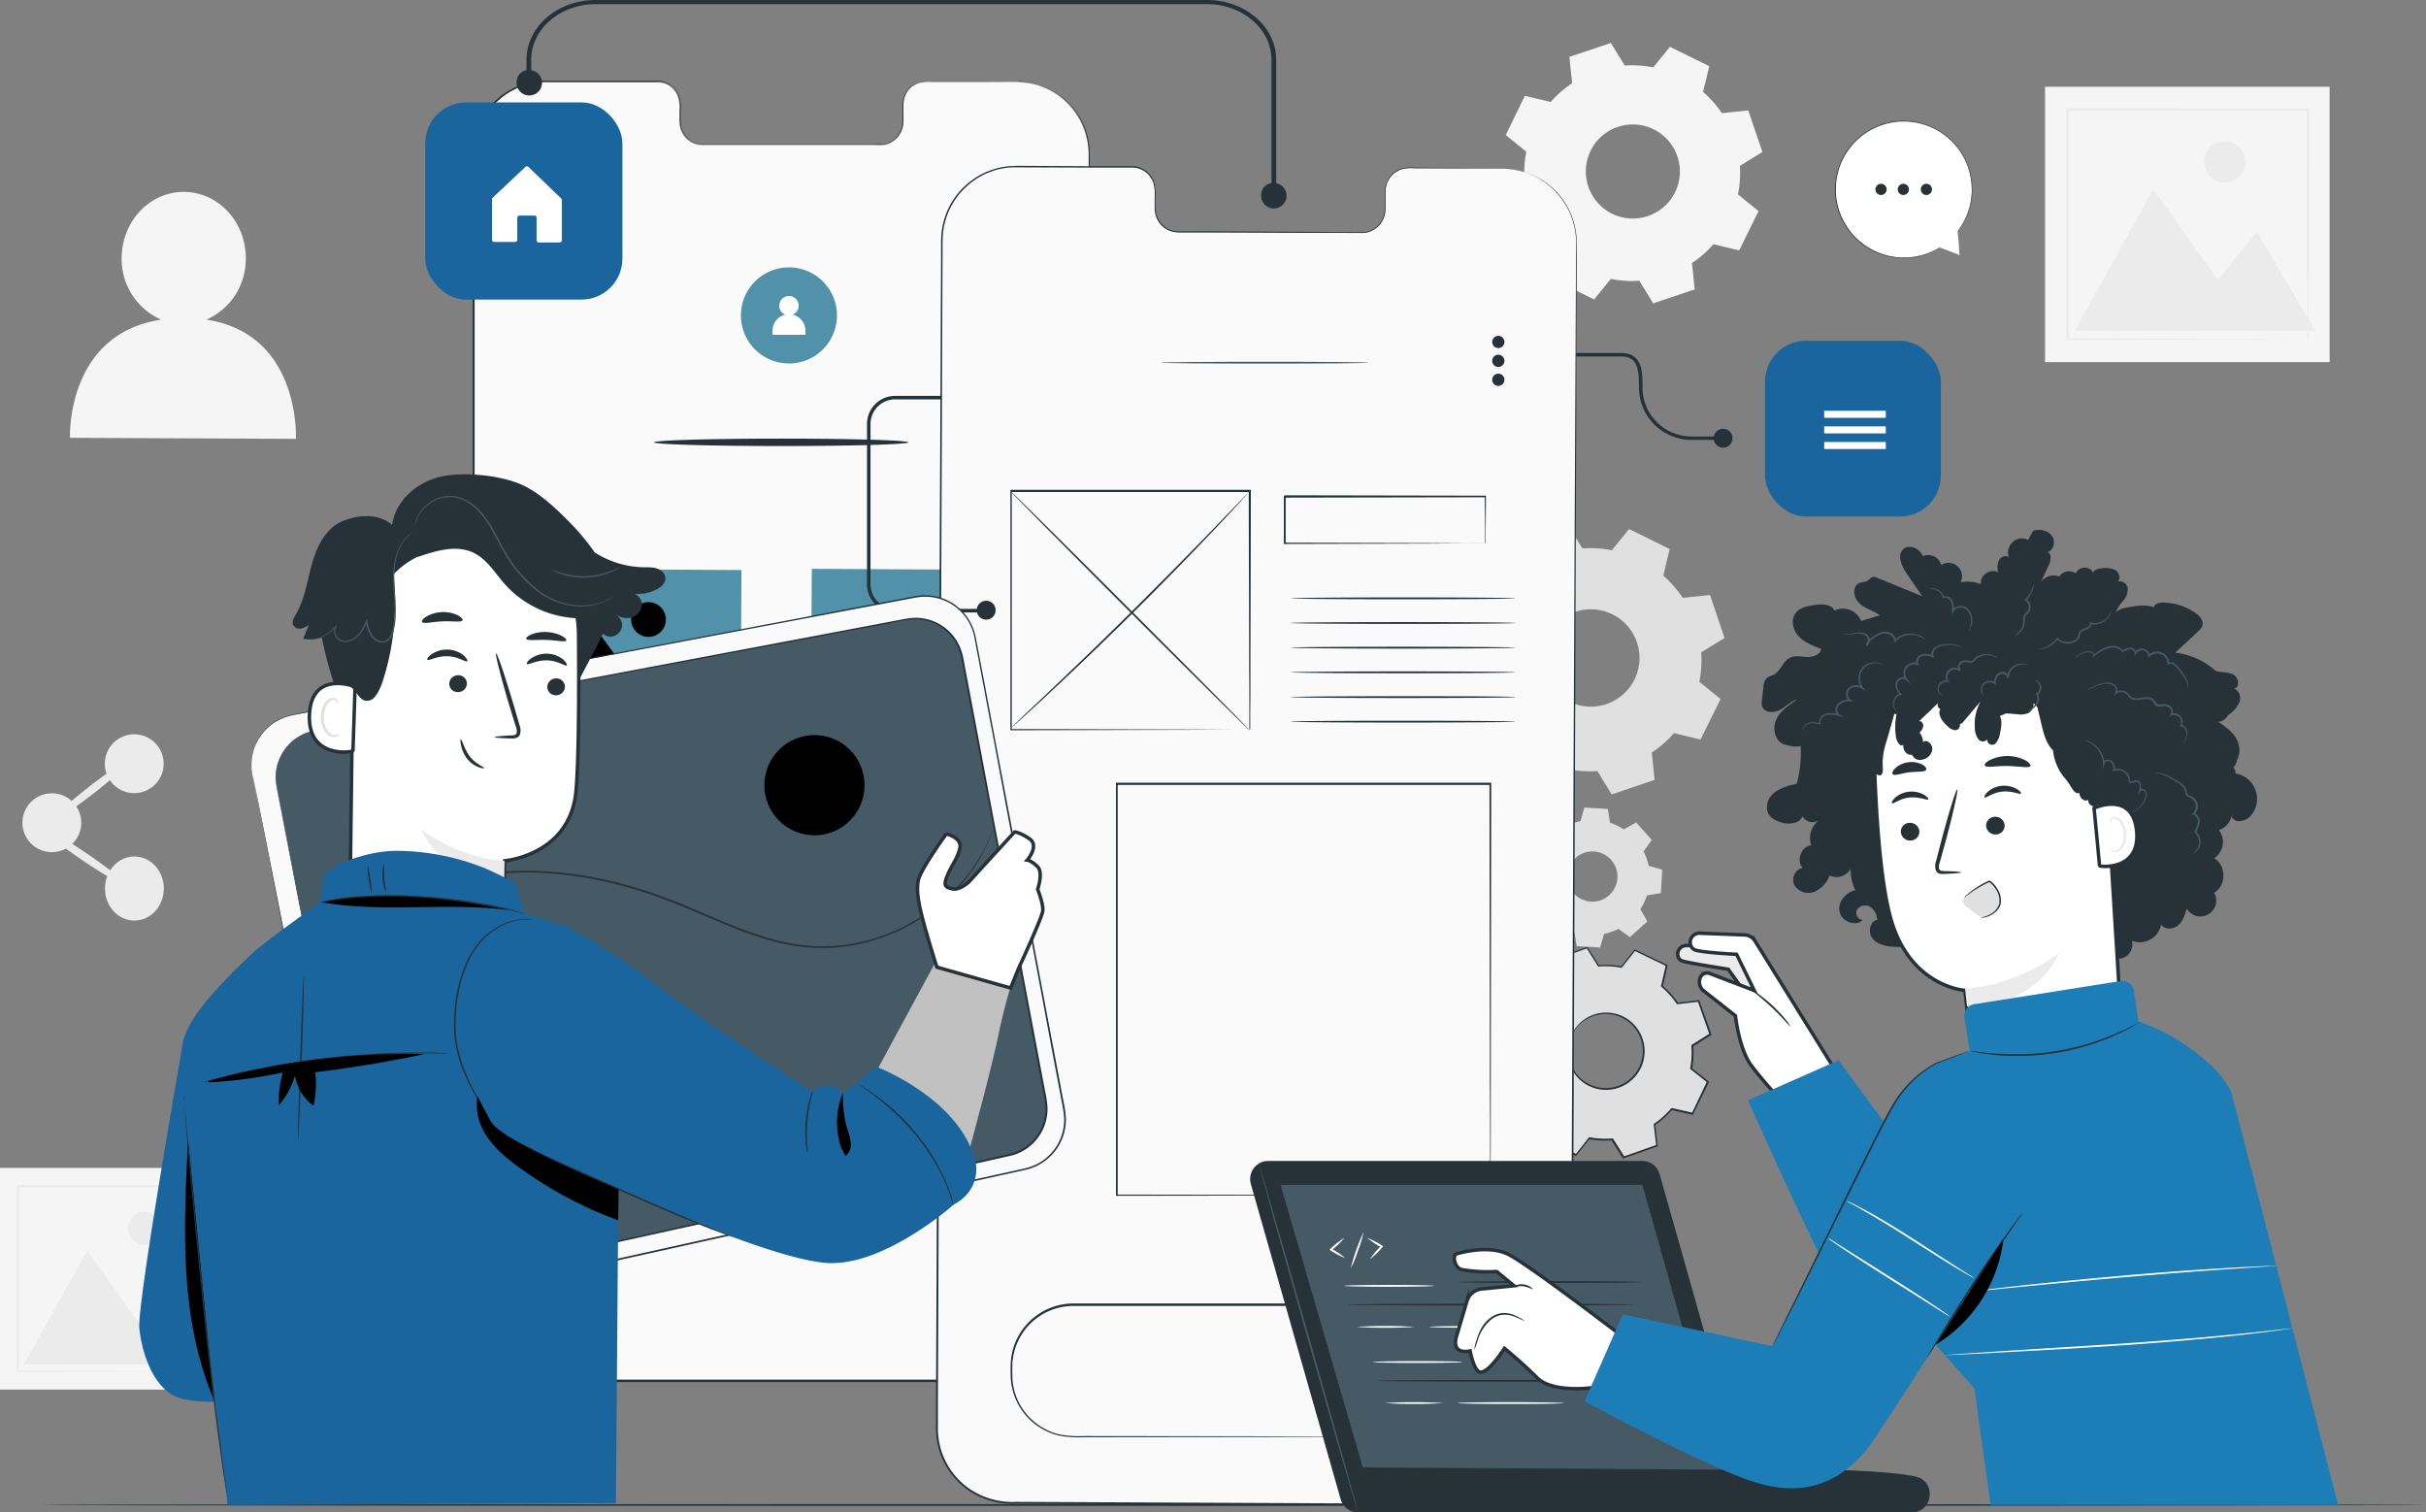 <svg xmlns="http://www.w3.org/2000/svg" viewBox="0 0 698.02 435.13"><rect x="0" y="0" width="698.02" height="435.13" fill="#808080" stroke="none"/><defs><style>.cls-1{fill:#f5f5f5}.cls-2{fill:#ebebeb}.cls-3{fill:#e0e0e0}.cls-4{fill:#263238}.cls-6{fill:#fafafa}.cls-7{fill:#5291aa}.cls-12,.cls-8{fill:#fff}.cls-10{fill:#455a64}.cls-11{fill:#1a659e}.cls-12{stroke:#263238;stroke-miterlimit:10}.cls-14{fill:#1d7db7}</style></defs><g id="Board"><path class="cls-1" d="M588.41 24.96h81.88v79.22h-81.88z"/><path class="cls-2" d="M596.93 95.23l22.65-40.77 18.53 26.06 11.26-13.84 16.74 28.55h-69.18z"/><path class="cls-2" d="M671.91 78a5.9 5.9 0 11-5.9-5.89 5.9 5.9 0 015.9 5.89z" transform="translate(-25.91 -31.44)"/><path class="cls-2" d="M689.85 129.06a2.4 2.4 0 010-.33v-4.49c0-3.14 0-7.68-.08-13.45-.05-11.57-.11-28.05-.18-47.83l.34.34-69.18.05.39-.38v66.12l-.34-.34 50 .17 14.11.09h4.74a1.37 1.37 0 01.34 0h-4.91l-14 .08-50.24.18h-.34V63c-.35.34.47-.49.39-.4l69.18.06h.33V63c-.07 19.87-.13 36.42-.17 48 0 5.74-.07 10.26-.09 13.38v4.39a1.51 1.51 0 01-.29.29z" transform="translate(-25.91 -31.44)"/><path class="cls-1" d="M0 336.01h65.93v63.78H0z"/><path class="cls-2" d="M6.86 392.59l18.24-32.83 14.91 20.98 9.07-11.14 13.48 22.99H6.86z"/><path class="cls-2" d="M72.27 384.82a4.75 4.75 0 11-4.74-4.74 4.74 4.74 0 014.74 4.74z" transform="translate(-25.91 -31.44)"/><path class="cls-2" d="M86.72 426v-3.87c0-2.53 0-6.19-.07-10.84 0-9.31-.08-22.58-.14-38.51l.27.27-55.7.05.31-.31v53.2l-.27-.27 40.27.14 11.36.07h4.06-4l-11.29.08-40.52.21h-.28v-53.47l.32-.32H87v.27c-.06 16-.11 29.33-.14 38.68 0 4.62 0 8.26-.07 10.78v3.53a1.66 1.66 0 01-.07.31z" transform="translate(-25.91 -31.44)"/><path class="cls-3" d="M468.29 278.77a16.39 16.39 0 011.91-3.95l-2-3.56 5-4.48 3.31 2.36a16.55 16.55 0 014.14-1.45l1.12-3.91 6.73.38.67 4a16.39 16.39 0 013.95 1.91l3.56-2 4.49 5-2.36 3.32a16.67 16.67 0 011.45 4.14l3.91 1.12-.38 6.72-4 .68a16.78 16.78 0 01-1.91 3.95l2 3.56-5 4.48-3.31-2.36a16.48 16.48 0 01-4.15 1.45l-1.12 3.91-6.72-.38-.67-4a16.43 16.43 0 01-4-1.9l-3.55 2-4.49-5 2.36-3.32a16.27 16.27 0 01-1.45-4.14l-3.91-1.12.38-6.72 4-.68zm8.58 4.45a7.22 7.22 0 107.61-6.8 7.21 7.21 0 00-7.61 6.8zm-17.69-83.1a32 32 0 016.39-5.6l-.83-7.83 12.34-4.19 4.12 6.71a32 32 0 018.48.55l4.95-6.12 11.69 5.76-1.84 7.66a31.69 31.69 0 015.6 6.39l7.84-.83 4.19 12.38-6.72 4.12a31.55 31.55 0 01-.55 8.48l6.12 4.95-5.76 11.65-7.66-1.84a31.63 31.63 0 01-6.38 5.6l.82 7.84-12.34 4.2-4.12-6.72a31.86 31.86 0 01-8.47-.55l-5 6.12-11.68-5.76 1.83-7.66a31.94 31.94 0 01-5.6-6.38l-7.83.82-4.19-12.34 6.71-4.12a31.86 31.86 0 01.55-8.47l-6.12-5 5.76-11.68 7.66 1.83zm11.91 14.41a14 14 0 1018.71-6.36 14 14 0 00-18.71 6.36zM271.17 95.44a21.74 21.74 0 014.31-3.78l-.56-5.28 8.32-2.82 2.76 4.52a21.67 21.67 0 015.72.37l3.34-4.12 7.94 3.88-1.24 5.16a21.74 21.74 0 013.78 4.31l5.28-.55 2.83 8.32-4.53 2.77a21.61 21.61 0 01-.37 5.72l4.12 3.34-3.87 7.88-5.16-1.23a21.69 21.69 0 01-4.31 3.77l.47 5.3-8.32 2.83-2.77-4.53a21.64 21.64 0 01-5.72-.37l-3.31 4.07-7.88-3.85 1.24-5.16a21.43 21.43 0 01-3.78-4.31l-5.28.56-2.83-8.32 4.53-2.78a21.67 21.67 0 01.37-5.72l-4.13-3.34L266 94.2l5.16 1.24zm8 9.72a9.43 9.43 0 1012.62-4.29 9.42 9.42 0 00-12.59 4.29z" transform="translate(-25.91 -31.44)"/><path class="cls-1" d="M472.06 60.8a31.49 31.49 0 016.19-5.42l-.8-7.58 11.94-4 4 6.49a31.09 31.09 0 018.2.54l4.8-5.92 11.31 5.57-1.77 7.41a31.11 31.11 0 015.41 6.11l7.58-.79L533 75.17l-6.49 4a31.09 31.09 0 01-.54 8.2l5.92 4.8-5.57 11.31-7.41-1.78a30.8 30.8 0 01-6.18 5.42l.79 7.59-11.94 4-4-6.5a30.67 30.67 0 01-8.2-.53l-4.8 5.92-11.31-5.57 1.78-7.41a30.85 30.85 0 01-5.42-6.19l-7.59.8-4-11.94 6.5-4a30.67 30.67 0 01.53-8.2l-5.92-4.8 5.5-11.29 7.41 1.77zm11.53 14a13.53 13.53 0 1018.12-6.15 13.53 13.53 0 00-18.12 6.1zm-398.3 48.6a19 19 0 0011.34-17.62c.05-10.52-7.91-19.08-17.78-19.13S61 95.1 60.91 105.62a19 19 0 0011.38 17.78c-27.48 4.14-26.24 34-26.24 34l65 .3s1.48-30.18-25.76-34.3z" transform="translate(-25.91 -31.44)"/><circle class="cls-2" cx="40.81" cy="268.14" r="8.47" transform="rotate(-89.2 11.92 265.55)"/><circle class="cls-2" cx="38.62" cy="219.72" r="8.47"/><ellipse class="cls-2" cx="64.57" cy="287.07" rx="8.47" ry="9.22" transform="rotate(-.08 -22465.93 18820.31)"/><path class="cls-2" d="M62.07 286c-.36.53-6-2.67-12.58-7.15s-11.64-8.54-11.28-9.07 6 2.67 12.59 7.15 11.63 8.52 11.27 9.07zm.68-35.43c.39.51-4 4.54-9.72 9s-10.75 7.67-11.14 7.16 4-4.54 9.71-9 10.75-7.67 11.15-7.16z" transform="translate(-25.91 -31.44)"/><path class="cls-4" d="M723.93 464.42c0 .15-153.68.27-343.21.27s-343.24-.12-343.24-.27 153.65-.26 343.24-.26 343.21.12 343.21.26z" transform="translate(-25.91 -31.44)"/><path class="cls-3" d="M468.71 318a24.64 24.64 0 014.93-4.43l-.72-6.1 9.58-3.39 3.28 5.2a24.94 24.94 0 016.61.34l3.81-4.82 9.17 4.38-1.36 6a24.34 24.34 0 014.43 4.93l6.1-.72 3.39 9.58-5.19 3.28a25 25 0 01-.35 6.61l4.82 3.81-4.38 9.17-6-1.36a24.56 24.56 0 01-4.92 4.43l.72 6.1-9.58 3.39-3.28-5.19a25.45 25.45 0 01-6.62-.35l-3.8 4.82-9.17-4.38 1.35-6a24.87 24.87 0 01-4.43-4.92l-6.1.72-3.39-9.58 5.2-3.28a25 25 0 01.34-6.62l-4.82-3.8 4.38-9.17 6 1.35zm9.43 11.12a10.9 10.9 0 1014.53-5.12 10.9 10.9 0 00-14.53 5.16z" transform="translate(-25.91 -31.44)"/><path d="M468.71 318a24.64 24.64 0 014.93-4.43l-.72-6.1 9.58-3.39 3.28 5.2a24.94 24.94 0 016.61.34l3.81-4.82 9.17 4.38-1.36 6a24.34 24.34 0 014.43 4.93l6.1-.72 3.39 9.58-5.19 3.28a25 25 0 01-.35 6.61l4.82 3.81-4.38 9.17-6-1.36a24.56 24.56 0 01-4.92 4.43l.72 6.1-9.58 3.39-3.28-5.19a25.45 25.45 0 01-6.62-.35l-3.8 4.82-9.17-4.38 1.35-6a24.87 24.87 0 01-4.43-4.92l-6.1.72-3.39-9.58 5.2-3.28a25 25 0 01.34-6.62l-4.82-3.8 4.38-9.17 6 1.35zm9.43 11.12a10.9 10.9 0 1014.53-5.12 10.9 10.9 0 00-14.53 5.16z" transform="translate(-25.91 -31.44)" fill="none"/><path class="cls-4" d="M478.14 329.16a8.35 8.35 0 011.37-2.32 11 11 0 0111.32-3.72 11.08 11.08 0 015.08 2.93 11.21 11.21 0 013 5.73 11.09 11.09 0 01-5.68 11.9 11.08 11.08 0 01-6.36 1.26 11.08 11.08 0 01-5.47-2.11 11 11 0 01-4.22-11.14 8.49 8.49 0 01.94-2.53 21.79 21.79 0 00-.74 2.57 10.86 10.86 0 001.06 7 10.69 10.69 0 008.48 5.71 9.92 9.92 0 003.06-.16 10.08 10.08 0 003-1.07 10.6 10.6 0 005.42-11.36 10.57 10.57 0 00-2.86-5.48 10.67 10.67 0 00-9.77-3 10.87 10.87 0 00-6.12 3.59 22.34 22.34 0 00-1.51 2.2z" transform="translate(-25.91 -31.44)"/><path class="cls-4" d="M468.71 318a2.73 2.73 0 01-.38-.07l-1.14-.23-4.49-1h.1l-4.34 9.19v-.16l4.83 3.79.07.06v.09a25.24 25.24 0 00-.32 6.57v.11l-.09.05-5.19 3.29.08-.22q1.6 4.53 3.41 9.58l-.22-.14 6.09-.73h.14l.07.11a24.33 24.33 0 004.4 4.88l.1.09v.13c-.41 1.86-.87 3.91-1.34 6l-.13-.26 9.17 4.37-.3.07c1.19-1.5 2.49-3.15 3.8-4.83l.1-.11h.15a24.72 24.72 0 006.55.34h.15l.08.13 3.28 5.19-.3-.1 9.58-3.39-.17.27c-.23-1.92-.48-4-.72-6.1v-.16l.13-.09a24.89 24.89 0 004.87-4.37l.11-.12h.15l6 1.36-.29.14 4.37-9.17.08.32-4.82-3.81-.12-.09v-.16a24.44 24.44 0 00.34-6.54v-.16l.13-.08 5.2-3.28-.11.3q-1.73-4.9-3.38-9.58l.26.16-6.1.71h-.14l-.08-.12a24.81 24.81 0 00-4.39-4.89l-.1-.09v-.13c.47-2.06.92-4.05 1.36-6l.12.25-9.16-4.4h.24l-3.81 4.81-.07.09h-.11a24.71 24.71 0 00-6.57-.36h-.11l-.05-.09c-1.19-1.89-2.26-3.6-3.26-5.21l.18.07-9.6 3.34.07-.12c.28 2.44.5 4.44.69 6.1h-.05a24.5 24.5 0 00-3.83 3.18c-.39.38-.67.69-.86.89l-.28.29a3.89 3.89 0 01.25-.32c.18-.21.44-.53.82-.93a24.31 24.31 0 013.81-3.25v.08c-.2-1.66-.45-3.66-.75-6.1v-.09h.09l9.57-3.43h.11l.07.11 3.29 5.18-.16-.08a25 25 0 016.67.34l-.19.06 3.8-4.82.1-.13.14.07 9.18 4.36.16.08v.17c-.44 1.94-.88 3.93-1.34 6l-.08-.23a25.39 25.39 0 014.48 5l-.23-.1 6.1-.73h.2l.06.19 3.4 9.57.07.19-.17.11-5.2 3.28.12-.24a25.54 25.54 0 01-.34 6.69l-.1-.25 4.82 3.8.17.13-.09.19-4.5 9.14-.09.19-.21-.05-6-1.35.26-.09a25.37 25.37 0 01-5 4.47l.11-.25c.25 2.1.49 4.18.72 6.1v.21l-.2.07-9.58 3.39-.19.07-.11-.18-3.28-5.2.24.12a25.25 25.25 0 01-6.68-.35l.24-.09-3.81 4.81-.12.16-.18-.09-9.17-4.38-.17-.09v-.18c.47-2.08.94-4.13 1.36-6l.07.23a25.43 25.43 0 01-4.46-5l.21.09-6.11.71h-.16l-.06-.15q-1.77-5.06-3.37-9.59l-.05-.14.13-.08 5.2-3.27-.08.16a25.43 25.43 0 01.37-6.66l.06.15c-1.74-1.37-3.35-2.66-4.81-3.82l-.09-.06.05-.1 4.42-9.15v-.06h.07l4.43 1 1.15.28z" transform="translate(-25.91 -31.44)"/><path class="cls-6" d="M307.35 55.07h-13.44a10.2 10.2 0 00-4.05.44 6.34 6.34 0 00-3.2 2.84 7 7 0 00-.75 2.16 14.4 14.4 0 00-.1 2.38v2.48a11.77 11.77 0 01-.16 2.57 6.81 6.81 0 01-3 4.33 6.1 6.1 0 01-2.64.93c-1 .09-1.89 0-2.85 0h-48.77a7.21 7.21 0 01-1.95-.19 6.42 6.42 0 01-3.35-2.01 6.93 6.93 0 01-1.64-3.65 17.19 17.19 0 01-.07-2v-2a10.76 10.76 0 00-.4-4 6.51 6.51 0 00-2.4-3.15 6.33 6.33 0 00-3.87-1.07h-31a21.41 21.41 0 00-9 1.72 21.16 21.16 0 00-7.53 5.63 20.88 20.88 0 00-4.26 8.61c-.21.79-.27 1.61-.41 2.42s-.07 1.37-.1 2.06v331.79a21.73 21.73 0 00.83 6.53 20.65 20.65 0 008 11 21.33 21.33 0 0013.17 3.62h122.28c4.35 0 8.71.07 13-.05a20.43 20.43 0 0011.65-4.52 22.19 22.19 0 004.21-4.66 20.72 20.72 0 002.58-5.69 21.4 21.4 0 00.77-6.17v-31.07c0-65.27.07-124.06.1-173.44s.09-89.32.12-116.94V76.2a21.24 21.24 0 00-1.58-8.2 20.81 20.81 0 00-3.89-6.16A19.86 19.86 0 00329 58a19.62 19.62 0 00-7.72-2.72 14.38 14.38 0 00-2.09-.19l-.71-.06h-2.82z" transform="translate(-25.91 -31.44)"/><path class="cls-4" d="M318.58 54.88h.71a15 15 0 012.1.16 19.46 19.46 0 017.78 2.69 19.71 19.71 0 014.73 3.83 20.83 20.83 0 014 6.19 21.51 21.51 0 011.55 8.41v9.77c0 27.62 0 67.58.07 117s0 108.16 0 173.44v31.03a21.84 21.84 0 01-.8 6.32 20.78 20.78 0 01-2.64 5.84 22.41 22.41 0 01-4.32 4.8 21 21 0 01-12 4.64c-4.35.13-8.66 0-13 .06H184.48a21.89 21.89 0 01-13.5-3.73 21.25 21.25 0 01-8.22-11.35 22.82 22.82 0 01-.86-7V75.94c0-.84.07-1.68.12-2.52s.21-1.66.42-2.47a21.23 21.23 0 014.36-8.78 21 21 0 0116.9-7.49h31.02a6.63 6.63 0 014.08 1.14 6.85 6.85 0 012.54 3.33 11.22 11.22 0 01.42 4.09v2a14.22 14.22 0 00.06 2 6.56 6.56 0 001.55 3.47 6 6 0 003.17 2 6.8 6.8 0 001.86.18H280a6.13 6.13 0 002.54-.89 6.57 6.57 0 002.9-4.18 11.12 11.12 0 00.16-2.51v-2.48a14 14 0 01.11-2.42 6.83 6.83 0 01.78-2.22 6.47 6.47 0 013.31-2.92 10.09 10.09 0 014.11-.44h24.53-24.53a10.15 10.15 0 00-4 .44 6.38 6.38 0 00-3.21 2.85 7 7 0 00-.75 2.15 14.47 14.47 0 00-.1 2.39v2.48a11.13 11.13 0 01-.16 2.56 6.72 6.72 0 01-3 4.33 6.25 6.25 0 01-2.63.94c-1 .08-1.89 0-2.85 0h-48.68a7.64 7.64 0 01-1.95-.19 6.48 6.48 0 01-3.35-2.08 6.92 6.92 0 01-1.63-3.65 15.27 15.27 0 01-.07-2v-2a10.76 10.76 0 00-.41-4 6.5 6.5 0 00-2.4-3.15 6.24 6.24 0 00-3.87-.9h-31a20.55 20.55 0 00-16.56 7.35A20.66 20.66 0 00163 71c-.21.79-.27 1.61-.42 2.42s-.1 1.64-.11 2.47v331a22.6 22.6 0 00.85 6.85 20.66 20.66 0 008 11 21.28 21.28 0 0013.17 3.62h122.28c4.35 0 8.72.07 13-.05a20.45 20.45 0 0011.65-4.52 21.64 21.64 0 004.2-4.66 20.3 20.3 0 002.58-5.69 21.72 21.72 0 00.78-6.17v-31.06c0-65.28.07-124.07.1-173.44s.08-89.33.11-116.95v-9.77a21.42 21.42 0 00-1.52-8.35 20.36 20.36 0 00-3.89-6.15 20.69 20.69 0 00-12.4-6.56 16.24 16.24 0 00-2.1-.19z" transform="translate(-25.91 -31.44)"/><path class="cls-4" d="M322.59 88.45c0 .09-3.42.19-7.65.22s-7.65 0-7.65-.1 3.42-.19 7.65-.22 7.65.01 7.65.1zm.03 3.91c0 .09-3.42.19-7.65.23s-7.65 0-7.65-.1 3.42-.19 7.65-.23 7.65.01 7.65.1zm.04 3.92c0 .09-3.43.19-7.65.22s-7.66 0-7.66-.1 3.43-.19 7.65-.22 7.65.01 7.66.1zm-139.25 4.47a1.09 1.09 0 01.31 0h.89l3.27-.08-.09.09v-3.73a1.25 1.25 0 011.1-1h1.56a1.26 1.26 0 011.07 1.26v3.46l-.15-.15h4.12l-.16.16v-6.45a1.33 1.33 0 00-.58-1l-1.8-1.78-1.74-1.71-.84-.83c-.29-.28-.52-.57-.86-.64a1.09 1.09 0 00-.94.18c-.25.21-.52.51-.77.76l-1.48 1.49c-.93 1-1.9 1.85-2.6 2.68a2.89 2.89 0 00-.21 1.54v5.83a3.21 3.21 0 010-.5v-1.47c0-.59 0-1.46-.06-2.36v-2.29a1.76 1.76 0 01.23-.86c.76-.94 1.67-1.77 2.61-2.76.48-.49 1-1 1.47-1.5.26-.26.48-.52.79-.79a1.39 1.39 0 011.2-.24 2.28 2.28 0 011 .71l.84.83 1.75 1.71 1.8 1.77a2.81 2.81 0 01.46.5 1.34 1.34 0 01.22.69v6.61h-4.43v-3.6a1 1 0 00-.83-1h-1.5a1 1 0 00-.88.8v3.78h-4.28z" transform="translate(-25.91 -31.44)"/><path class="cls-7" d="M266.73 122.18a13.82 13.82 0 11-13.81-13.81 13.81 13.81 0 0113.81 13.81z" transform="translate(-25.91 -31.44)"/><path class="cls-8" d="M257.66 127.76h-9.48v-1.17a4.74 4.74 0 014.74-4.74 4.74 4.74 0 014.74 4.74z" transform="translate(-25.91 -31.44)"/><path class="cls-8" d="M255.7 119.4a2.79 2.79 0 11-2.78-2.79 2.77 2.77 0 012.78 2.79z" transform="translate(-25.91 -31.44)"/><path class="cls-4" d="M287.31 158.7c0 .59-16.39 1.07-36.6 1.07s-36.62-.48-36.62-1.07 16.39-1.07 36.62-1.07 36.6.48 36.6 1.07z" transform="translate(-25.91 -31.44)"/><path class="cls-7" transform="rotate(-89.68 178.733 216.318)" d="M183.73 187.41h47.51v63.22h-47.51z"/><path class="cls-7" d="M149.85 211.16l22.24-29.41 13.57 18.55 9.34-9.83 18.06 21.04-63.21-.35z"/><path class="cls-7" d="M217.5 209.68a5 5 0 11-4.95-5 5 5 0 014.95 5z" transform="translate(-25.91 -31.44)"/><path d="M149.85 211.16l22.24-29.41 13.57 18.55 9.34-9.83 18.06 21.04-63.21-.35z"/><path d="M217.5 209.68a5 5 0 11-4.95-5 5 5 0 014.95 5z" transform="translate(-25.91 -31.44)"/><path class="cls-7" transform="rotate(-89.68 219.793 309.89)" d="M193.63 239.51h109.84v146.14H193.63z"/><path class="cls-7" d="M149.27 335.65l51.42-67.99 31.38 42.89 21.58-22.71 41.76 48.63-146.14-.82z"/><path class="cls-7" d="M271.68 291a11.51 11.51 0 11-11.44-11.57A11.5 11.5 0 01271.68 291z" transform="translate(-25.91 -31.44)"/><path d="M149.27 335.65l51.42-67.99 31.38 42.89 21.58-22.71 41.76 48.63-146.14-.82z"/><path d="M271.68 291a11.51 11.51 0 11-11.44-11.57A11.5 11.5 0 01271.68 291z" transform="translate(-25.91 -31.44)"/><path class="cls-7" transform="rotate(-89.68 262.192 216.32)" d="M267.19 187.41h47.51v63.22h-47.51z"/><path class="cls-7" d="M233.3 211.16l22.25-29.41 13.57 18.55 9.33-9.83 18.07 21.04-63.22-.35z"/><circle class="cls-7" cx="295.98" cy="209.65" r="4.98" transform="rotate(-37.33 236.462 232.267)"/><path d="M233.3 211.16l22.25-29.41 13.57 18.55 9.33-9.83 18.07 21.04-63.22-.35z"/><circle cx="295.98" cy="209.65" r="4.98" transform="rotate(-37.33 236.462 232.267)"/><path class="cls-6" d="M458.25 80l-27.16-.13a6.74 6.74 0 00-6.62 6.85v4.91a6.74 6.74 0 01-6.62 6.85l-52.94-.25a6.75 6.75 0 01-6.57-6.9v-4.92a6.75 6.75 0 00-6.57-6.9h-9.55l-23.77-.1A21.33 21.33 0 00297 100.55l-1.45 341.83a21.34 21.34 0 0021.27 21.4l139.8.64a21.33 21.33 0 0021.47-21.22l1.45-341.83A21.33 21.33 0 00458.25 80z" transform="translate(-25.91 -31.44)"/><path class="cls-4" d="M458.25 80h.73a14.74 14.74 0 012.16.17A21.36 21.36 0 01474 86.91a21.48 21.48 0 014 6.37 22 22 0 011.57 8.66V112c-.1 28.42-.25 69.54-.43 120.34s-.43 111.31-.7 178.49q0 12.59-.1 25.5v6.46a21.41 21.41 0 01-8.34 17.27 20.88 20.88 0 01-5.81 3.25 24.2 24.2 0 01-3.22.94 25.11 25.11 0 01-3.34.38c-4.47.09-8.91 0-13.4 0l-27.17-.12-55.75-.25-28.51-.13-14.4-.07a22.59 22.59 0 01-13.87-3.86 21.85 21.85 0 01-8.43-11.66 23.49 23.49 0 01-.87-7.21v-7.19l.12-28.53q.12-28.32.24-55.76c.16-36.56.32-71.82.46-105.42s.3-65.51.43-95.39q.1-22.41.2-43.23v-5.17c.06-.86.07-1.73.17-2.59a21.7 21.7 0 01.48-2.53 21.27 21.27 0 014.63-8.94 22.27 22.27 0 018-5.78c.78-.27 1.54-.59 2.32-.8a19.88 19.88 0 012.38-.53 16.29 16.29 0 012.41-.26c.8 0 1.6-.08 2.4-.06l18.59.1h13.33a6.7 6.7 0 014.15 1.28 7 7 0 012.51 3.48 12.6 12.6 0 01.36 4.21v2.08a12.4 12.4 0 00.08 2 6.81 6.81 0 001.67 3.55 6.44 6.44 0 003.32 2 8.92 8.92 0 001.94.15h9.7l28.13.15 12.4.07c1 0 2 .06 2.9 0a6.34 6.34 0 002.62-.93 6.75 6.75 0 003-4.31 11.93 11.93 0 00.17-2.6v-2.55a14.79 14.79 0 01.13-2.49 7.47 7.47 0 01.84-2.27 6.72 6.72 0 013.44-3 11.27 11.27 0 014.24-.42l13.83.09 8.51.07h2.9-25.22a11 11 0 00-4.18.42 6.47 6.47 0 00-3.34 2.89 6.74 6.74 0 00-.81 2.21 13.15 13.15 0 00-.12 2.45v2.55a12.46 12.46 0 01-.17 2.64 6.93 6.93 0 01-3.07 4.45 6.54 6.54 0 01-2.7 1c-1 .09-1.94 0-2.93 0h-12.4l-28.13-.11h-9.7a9.19 9.19 0 01-2-.16 6.69 6.69 0 01-3.48-2 7.21 7.21 0 01-1.76-3.71 12.14 12.14 0 01-.08-2.08v-2.08a12.28 12.28 0 00-.34-4.11 6.73 6.73 0 00-2.4-3.31 6.37 6.37 0 00-4-1.21h-13.32l-18.6-.07h-2.37a15.76 15.76 0 00-2.37.26 21.12 21.12 0 00-2.33.52c-.77.21-1.52.53-2.28.79a21.82 21.82 0 00-7.84 5.69 20.74 20.74 0 00-4.54 8.78c-.89 3.26-.57 6.73-.65 10.19q-.09 20.81-.17 43.23c-.12 29.88-.25 61.8-.38 95.39s-.28 68.86-.43 105.42q-.12 27.42-.23 55.77l-.12 28.52v7.19a22.71 22.71 0 00.85 7.06 21.31 21.31 0 008.22 11.38 22.14 22.14 0 0013.57 3.76l14.4.07 28.51.13 55.75.26 27.17.13c4.48 0 9 .09 13.37 0a19.06 19.06 0 006.41-1.29 20.55 20.55 0 005.68-3.16 20.82 20.82 0 007.2-10.53c1.29-4.13.79-8.53.92-12.82q.06-12.9.11-25.49c.31-67.18.59-127.68.82-178.49s.45-91.92.59-120.34c0-3.55 0-6.91.06-10.06a21.75 21.75 0 00-1.54-8.6 21.15 21.15 0 00-4-6.34 20.5 20.5 0 00-4.81-4 20.13 20.13 0 00-7.95-2.82A17.9 17.9 0 00459 80z" transform="translate(-25.91 -31.44)"/><path class="cls-4" d="M434.43 444.82l.81-.06 1-.07 1.37-.22a20.7 20.7 0 003.71-1.11 19.68 19.68 0 004.47-2.78A17.54 17.54 0 00452 428c.07-2.81.18-5.9-.91-8.92a18.17 18.17 0 00-2.2-4.38 18.47 18.47 0 00-3.54-3.76 17.34 17.34 0 00-4.7-2.66 19.34 19.34 0 00-2.68-.8 20.39 20.39 0 00-2.84-.32c-3.88-.07-8 0-12.15 0h-88.3a17.56 17.56 0 00-17.08 13.74c-.16.62-.21 1.26-.32 1.9s-.08 1.28-.11 1.91c0 1.3 0 2.59.07 3.85a17.5 17.5 0 007.11 12.6 17.21 17.21 0 006.53 3 31.71 31.71 0 007.09.44l50.2.06 33.85.08h12.41-3.21l-9.2.05-33.85.08-50.2.06a32.5 32.5 0 01-7.2-.44 18.09 18.09 0 01-14-16c-.1-1.31-.09-2.6-.08-3.9 0-.65.05-1.31.11-2s.17-1.31.32-2a18.12 18.12 0 0117.63-14.14h88.3c4.2 0 8.25 0 12.17.05a20 20 0 012.9.34 20.22 20.22 0 012.74.82 17.72 17.72 0 014.8 2.74 18.63 18.63 0 013.59 3.85 18.14 18.14 0 012.23 4.47c1.1 3.09 1 6.23.88 9.05a17.72 17.72 0 01-6.4 12.73 17.39 17.39 0 01-8.29 3.84l-1.38.19h-1c-.59.3-.86.29-.86.29zm20.22-69.44v-8.59c0-5.59 0-13.76-.07-24.13 0-20.74-.07-50.3-.11-85.63l.23.23H347.24l.26-.26v118.35l-.22-.23 77.91.12 21.81.06h7.76-7.66l-21.76.06-78.05.11H347V256.63h107.97v.37l-.12 85.77c0 10.36 0 18.51-.06 24.08v7.96c0 .37-.14.57-.14.57z" transform="translate(-25.91 -31.44)"/><path class="cls-10" d="M419.68 135.78c0 .15-13.36.26-29.84.26s-29.83-.11-29.83-.26 13.35-.26 29.83-.26 29.84.11 29.84.26z" transform="translate(-25.91 -31.44)"/><path class="cls-4" d="M458.77 129.82a1.76 1.76 0 11-1.76-1.76 1.76 1.76 0 011.76 1.76zm0 5.44a1.76 1.76 0 11-1.77-1.76 1.76 1.76 0 011.77 1.76zm0 5.44a1.76 1.76 0 11-1.76-1.76 1.76 1.76 0 011.76 1.76zm-73.39 100.78v-4.99c0-3.24 0-8-.06-14 0-12-.07-29.16-.12-49.72l.23.23h-68.68l.27-.27v68.69l-.23-.23 49.72.11 14 .06h5.03-4.89l-13.93.06-49.87.12h-.22v-69.18h69.18v.23l-.12 49.87c0 6 0 10.69-.06 13.92v4.59c0 .22-.25.51-.25.51z" transform="translate(-25.91 -31.44)"/><path class="cls-4" d="M385.15 173.11s0 .08-.15.2l-.48.55-1.88 2.08c-1.64 1.79-4 4.36-7 7.52-6 6.32-14.33 14.95-23.76 24.29s-18.14 17.61-24.51 23.52c-3.19 3-5.79 5.33-7.6 7l-2.09 1.86-.55.47-.2.15s0-.07.16-.19l.52-.51 2-1.94 7.48-7.07c6.31-6 15-14.29 24.4-23.63s17.82-17.91 23.86-24.16l7.14-7.42c.83-.84 1.48-1.51 1.95-2l.52-.51a1.73 1.73 0 01.19-.21z" transform="translate(-25.91 -31.44)"/><path class="cls-4" d="M385.38 241.48c-.1.1-15.56-15.19-34.53-34.16s-34.26-34.43-34.16-34.53S332.25 188 351.23 207s34.25 34.37 34.15 34.48zm67.83-53.64a1.41 1.41 0 010-.25v-3.34c0-2.33-.05-5.68-.09-9.9l.16.15-57.71.11.26-.26v13.47l-.26-.26 41.09.11 12.16.08h4.15a1.15 1.15 0 01.31 0h-4.33l-12.1.08-41.28.11h-.26v-13.73l.27-.27 57.71.11h.15v.16c0 4.26-.06 7.64-.08 10v3.28a1.76 1.76 0 01-.15.35zm8.66 15.75c0 .14-14.45.26-32.27.26s-32.27-.12-32.27-.26 14.44-.27 32.27-.27 32.27.12 32.27.27zm0 7.09c0 .15-14.45.26-32.27.26s-32.27-.11-32.27-.26 14.44-.26 32.27-.26 32.27.11 32.27.26zm0 7.09c0 .15-14.45.27-32.27.27s-32.27-.12-32.27-.27 14.44-.26 32.27-.26 32.27.12 32.27.26zm0 7.1c0 .14-14.45.26-32.27.26s-32.27-.12-32.27-.26 14.44-.27 32.27-.27 32.27.12 32.27.27zm0 7.13c0 .15-14.45.26-32.27.26s-32.27-.11-32.27-.26 14.44-.26 32.27-.26 32.27.07 32.27.26zm0 7.05c0 .15-14.45.27-32.27.27s-32.27-.12-32.27-.27 14.44-.26 32.27-.26 32.27.12 32.27.26zm62.54-81.53a2.72 2.72 0 11-2.72-2.72 2.72 2.72 0 012.72 2.72z" transform="translate(-25.91 -31.44)"/><path class="cls-4" d="M521.69 158h-9.14a15.09 15.09 0 01-15.07-15c0-5.43-.36-9-5.22-9h-12.88v-1h12.88c6.24 0 6.24 5.26 6.24 9.91a14.08 14.08 0 0014 14.11h9.14z" transform="translate(-25.91 -31.44)"/><rect class="cls-11" x="122.35" y="29.46" width="56.73" height="56.73" rx="11.78"/><path class="cls-8" d="M168.11 101.06h6a.64.64 0 00.64-.64v-6.33a.63.63 0 01.64-.63h4.28a.63.63 0 01.63.63v6.47a.64.64 0 00.64.64h6a.64.64 0 00.64-.64V89a.61.61 0 00-.2-.46l-9.42-9.07a.64.64 0 00-.88 0l-9.41 8.84a.63.63 0 00-.2.46v11.65a.64.64 0 00.64.64z" transform="translate(-25.91 -31.44)"/><rect class="cls-11" x="507.84" y="98.03" width="50.59" height="50.59" rx="11.78"/><path class="cls-8" d="M524.87 118.18h17.72v2.03h-17.72zm0 4.49h17.72v2.03h-17.72zm0 4.49h17.72v2.03h-17.72z"/><path class="cls-4" d="M388.8 87.23a3.66 3.66 0 103.62-3.13 3.4 3.4 0 00-3.62 3.13zM174.58 54.72a3.66 3.66 0 103.62-3.13 3.4 3.4 0 00-3.62 3.13z" transform="translate(-25.91 -31.44)"/><path class="cls-4" d="M391.75 86h1.35V48.64c0-9.48-8.93-17.2-19.89-17.2H197.29c-11 0-19.89 7.72-19.89 17.2v6.08h1.35v-6.08c0-8.84 8.32-16 18.54-16h175.92c10.22 0 18.54 7.19 18.54 16zm-79.37 121a2.72 2.72 0 11-2.72-2.72 2.72 2.72 0 012.72 2.72z" transform="translate(-25.91 -31.44)"/><path class="cls-4" d="M309.93 207.64h-26.48a8.08 8.08 0 01-8.08-8.08v-46.14a8.08 8.08 0 018.08-8.08h13.34v1h-13.34a7.08 7.08 0 00-7.07 7.07v46.14a7.08 7.08 0 007.07 7.07h26.48z" transform="translate(-25.91 -31.44)"/><path class="cls-8" d="M589.75 104.85l-5.75-2.16a19.71 19.71 0 115.22-4.69z" transform="translate(-25.91 -31.44)"/><path class="cls-4" d="M589.75 104.85v-.46c0-.3-.07-.74-.12-1.32-.09-1.16-.24-2.88-.42-5.1h.09a.07.07 0 01-.09 0 .06.06 0 010-.08A19.64 19.64 0 00593.24 86a22.75 22.75 0 00-.28-3.24 19.38 19.38 0 00-2.38-6.62 19.55 19.55 0 00-35.13 2.7 19.88 19.88 0 00-1.25 8.9 19.11 19.11 0 002.6 8.07 19.64 19.64 0 0011.65 9l.81.21a4.67 4.67 0 00.81.17l1.59.25a26.51 26.51 0 003.06.08 19.77 19.77 0 009.22-2.85l4.27 1.63 1.11.43.38.15-.37-.13-1.1-.39-4.23-1.61a19.69 19.69 0 01-9.27 2.93 27 27 0 01-3.09-.07l-1.61-.24a4.67 4.67 0 01-.81-.17l-.83-.21a19.79 19.79 0 01-6.48-3.14 20.12 20.12 0 01-5.33-5.9 19.7 19.7 0 01-2.65-8.17 20.31 20.31 0 011.27-9 19.63 19.63 0 015.51-7.8 8.34 8.34 0 01.93-.76l1-.71 1-.62a7.94 7.94 0 011-.57l1.06-.51c.35-.18.73-.28 1.09-.43s.73-.28 1.1-.38l1.13-.29a19.44 19.44 0 018.94-.08 20 20 0 017.64 3.56 19.79 19.79 0 017.56 12.58 23.13 23.13 0 01.27 3.27 18.72 18.72 0 01-.26 3 19.78 19.78 0 01-3.91 9l-.09-.09a.06.06 0 01.09 0c.15 2.25.27 4 .35 5.15 0 .57.07 1 .09 1.31s.05.44.05.44z" transform="translate(-25.91 -31.44)"/><path class="cls-4" d="M568.74 85.92a1.61 1.61 0 11-1.61-1.6 1.61 1.61 0 011.61 1.6zm6.42 0a1.61 1.61 0 11-1.6-1.6 1.61 1.61 0 011.6 1.6zm6.41-.8a1.61 1.61 0 11-2.19-.59 1.6 1.6 0 012.19.59zm-55.34 365.04c-4-14.67-18.7-66.42-22.81-80.92a5.23 5.23 0 00-5-3.8H390.81a5.23 5.23 0 00-5 6.66l25.84 90.67a5.22 5.22 0 005 3.8h159.26c6.25 0 7.24-9 1.14-10.34l-.36-.07c-9.66-2-35.44-2.17-45.42-2.16a5.2 5.2 0 01-5.04-3.84z" transform="translate(-25.91 -31.44)"/><path class="cls-10" d="M368.46 340.88l23.65 81.3 103.48.64-23.02-81.94H368.46z"/><path class="cls-8" d="M438.48 401.38c0 .15-5.76.27-12.87.27s-12.86-.12-12.86-.27 5.76-.26 12.86-.26 12.87.12 12.87.26zM433 413.19a131.27 131.27 0 01-16.83 0 136.31 136.31 0 0116.83 0zm34.73 0c0 .15-6.84.27-15.27.27s-15.27-.12-15.27-.27 6.84-.26 15.27-.26 15.27.12 15.27.26zM413 393.41a23.23 23.23 0 01-4.28-2.23l-.32-.19.28-.24.12-.1a23.59 23.59 0 013.92-3.08 23.75 23.75 0 01-3.57 3.48l-.12.1v-.43a22.26 22.26 0 013.97 2.69zm6.27-5.84a22.46 22.46 0 014.34 2.26l.28.17-.22.24-.06.06a24.3 24.3 0 01-3.55 3.48 22.8 22.8 0 013.16-3.84l.06-.06.06.4a23.07 23.07 0 01-4.07-2.71zm-1.02-1.67a30.83 30.83 0 01-1.61 5.32 28.76 28.76 0 01-2.1 5.14 57.07 57.07 0 013.71-10.46z" transform="translate(-25.91 -31.44)"/><path class="cls-4" d="M498.46 400.29c0 .14-11.8.26-26.34.26s-26.35-.12-26.35-.26 11.8-.27 26.35-.27 26.34.12 26.34.27zm-2.57 6.49c0 .15-18.41.27-41.12.27s-41.13-.12-41.13-.27 18.41-.26 41.13-.26 41.12.12 41.12.26z" transform="translate(-25.91 -31.44)"/><path class="cls-8" d="M446.69 423.3c0 .15-5.76.26-12.86.26s-12.83-.11-12.83-.26 5.75-.26 12.86-.26 12.83.11 12.83.26zm-5.52 11.81a136.31 136.31 0 01-16.83 0 131.27 131.27 0 0116.83 0zm34.77 0c0 .15-6.83.26-15.26.26s-15.27-.11-15.27-.26 6.83-.27 15.27-.27 15.26.16 15.26.27z" transform="translate(-25.91 -31.44)"/><path class="cls-4" d="M504.11 428.7c0 .15-18.42.26-41.13.26s-41.13-.11-41.13-.26 18.41-.27 41.13-.27 41.13.12 41.13.27z" transform="translate(-25.91 -31.44)"/><path class="cls-10" d="M416.64 466.57c-.14 0-6.61-22.3-14.46-49.89s-14.09-50-13.95-50 6.61 22.29 14.46 49.89 14.09 49.96 13.95 50z" transform="translate(-25.91 -31.44)"/><path class="cls-12" d="M444.87 392.22s8.82-2.83 14.8 0 36.22 26.14 36.22 26.14l-5 18-6.93-5.67s-11.34 1.57-15.75-2.84-9.44-8.5-9.44-8.5-4.54 7.25-7 6.83c-1.81-.31-2.87-6.08-2.87-6.08s-5.32 1.35-4-3.9l3.1-10.46a4.89 4.89 0 014.18-3.45l9.36-.93-5-4.1a43.29 43.29 0 01-10.1-.57c-1.68-.34-2.8-3.55-1.57-4.47z" transform="translate(-25.91 -31.44)"/><path class="cls-4" d="M464.47 411.45c-.05.08-1.05-.53-2.78-1.2a7.9 7.9 0 00-3.14-.57 6.42 6.42 0 00-3.57 1.39 12.58 12.58 0 00-3.89 5.94 25.62 25.62 0 01-1 2.86 13.19 13.19 0 01.68-3 16.2 16.2 0 011.23-3.07 9.75 9.75 0 012.65-3.16 6.77 6.77 0 013.87-1.45 8 8 0 013.3.71 15.16 15.16 0 012 1.05 2.79 2.79 0 01.65.5zm2.46-9.04a11.8 11.8 0 00-2.76-.93 11.65 11.65 0 00-2.9.26c0-.06.23-.3.76-.51a4.46 4.46 0 012.2-.27 4.6 4.6 0 012.08.77c.46.33.69.63.62.68z" transform="translate(-25.91 -31.44)"/><path d="M514.24 303.4l-3.2.08a2.43 2.43 0 00-2.07 3.67 1.79 1.79 0 00.83.71c1.77.66 13.37 2.43 13.37 2.43l5.31 7.4 4.09-2.43s-5.09-13.81-4.75-13.48-13.58 1.62-13.58 1.62z" transform="translate(-25.91 -31.44)" stroke="#263238" stroke-miterlimit="10" fill="#ebebeb"/><path class="cls-12" d="M554.4 340.07l-23.52-37.89a3.71 3.71 0 00-3-1.76l-12.88-.49a2.63 2.63 0 00-2.47 3.86 2.36 2.36 0 001.58 1.1c3.14.72 11.46 1.11 11.46 1.11l5.09 10.41-12.79-4.89a2.15 2.15 0 00-2.91 1.69 3.27 3.27 0 001 3.19c2.17 1.69 9.28 7.29 9.28 7.29s1 9.6 4.65 14.42 9.32 10.89 9.32 10.89z" transform="translate(-25.91 -31.44)"/><path class="cls-4" d="M541.06 326.75c-.13.1-2.3-2.59-5.4-5.5s-5.9-4.93-5.81-5.06a8.16 8.16 0 011.94 1.18 41.36 41.36 0 018 7.52 8.46 8.46 0 011.27 1.86zm126.59-74a3.22 3.22 0 00.71-5.45c1.53-1.07.79-3.59-.63-4.8s-3.33-1.83-4.49-3.29a3.82 3.82 0 004.18-3.78 3.13 3.13 0 001.35-5.91c1.72-.33 1.26-3.19-.29-4s-3.46-.53-5.12-1.1a20.7 20.7 0 00-11.58-5.2l6.52-6.06a4.06 4.06 0 001.27-1.67c.47-1.48-.81-2.91-2.09-3.79a16.78 16.78 0 00-9.25-2.9c-1.05 0-2.36.3-2.59 1.33-2.32-.81-4.86-.42-7.28 0-1.36.22-2.84.51-3.71 1.58a11.31 11.31 0 012.18-3.45 4.9 4.9 0 001.26-3.78c-.29-1.35-2.05-2.34-3.09-1.45 1.19-.73.81-2.74-.36-3.52a6.4 6.4 0 00-4.09-.56c-1 .09-2.2.38-2.36 1.35-.68-2.13-4.43-2-5 .13a3.39 3.39 0 00-4.81.91 4.36 4.36 0 00-5.88 3l3.09-6.75c.58-1.27.46-3.53-.91-3.23 2-.21 2.83-3 1.67-4.68s-3.48-2.05-5.42-1.59l-1.46 2.69a4 4 0 00-5.53 5c-.9-.77-2.4-.13-2.92.92a5.93 5.93 0 00-.21 3.47c-2.1-1.41-5.45.87-4.91 3.35a11 11 0 00-5.84-.56 3.89 3.89 0 00-5.63-4.95 3.83 3.83 0 00-5.26-2.56c-.86-2.24-4.08-3.62-5.75-1.9s-.38 4.72 1 6.77l4.56 6.66-12.98-5.31a2.14 2.14 0 00-1.28-.23c-.58.13-.94.72-1.45 1.05-.71.45-1.63.37-2.4.7-2.11.9-1.71 4.23 0 5.79s4.05 2.13 5.91 3.48l-5.38 1.63a5.65 5.65 0 00-7.65-3c-1-1.94-3.71-1.9-5.86-1.58-1.92.29-4 .69-5.25 2.2-1.56 1.94-.9 5 .79 6.8s4.13 2.74 6.46 3.59c-.19 1.68-2.26 2.42-4 2.35s-3.49-.52-5 .24c-2.05 1-2.66 3.91-4.72 4.92a9.05 9.05 0 00-1.89.87 3.91 3.91 0 00-1 2.69c-.13 1.22-.27 2.44-.41 3.66a4.2 4.2 0 00.05 1.8c.6 1.9 3.35 2 5.1 1.08s3.16-2.57 5.08-3.07c-2.44 1.57-5 3.28-6.17 5.93s-.16 6.46 2.66 7.14 5.29-2 7.06-4.32 4.39-4.92 7.17-4" transform="translate(-25.91 -31.44)"/><path class="cls-4" d="M663.5 251.48c1.9-1.78 5.67-.12 5.64 2.49a7.4 7.4 0 014.14 12.4c-1.48 1.55-4.69 1.95-5.26-.11a5.77 5.77 0 01-3.68 4 5.58 5.58 0 01-1.38 8.1c3.55 1.9 3.58 8 0 9.9a4.55 4.55 0 11-7.86 4.59c-.53 1.77-1.12 3.64-2.52 4.84s-3.91 1.29-4.86-.3a6.25 6.25 0 01-8.44 4.7 4 4 0 01-7.75 2.24l-10.27 1.92a37 37 0 01-6.86.85 18.58 18.58 0 01-8.52-2.08 6.36 6.36 0 00-2.65-1 6.45 6.45 0 00-3 1.1 16.89 16.89 0 01-16.47-.62 8.39 8.39 0 00-2.41-1.25 7.42 7.42 0 00-3.1.18 30.7 30.7 0 01-7.66.39c-2.19-.16-4.57-.68-5.93-2.41s-.79-4.93 1.37-5.32a4.71 4.71 0 00-1.9-3.66 2.85 2.85 0 00-3.82.58c-.78 1.2.14 3.18 1.57 3.09-2 2.06-6 .52-6.66-2.28s1.73-5.69 4.54-6.26a12.94 12.94 0 01-1.38-6.17 4.65 4.65 0 01-6.07 1.93A8 8 0 01548 288a4.79 4.79 0 01-5.75-1.81c-1.07-1.91.17-4.83 2.36-5-2-2.1-.44-6.26 2.44-6.56a6.42 6.42 0 012.53-7.44 3.37 3.37 0 01-5.07-.89c-.9 2.31-4.18 2.43-6.52 1.61-1.84-.64-3.69-1.71-3.69-4.27a5.06 5.06 0 011.24-3.27c1.84-2.16 4.65-2.82 7.32-3.42a33.31 33.31 0 001.14-10.87c-3 .69-6.46-.94-7.42-3.84l14-11s34.11-9.13 35.35-9.27 77.82 29.31 77.82 29.31c1.87 1.58 5.06.43 6.06-1.8s.21-4.93-1.33-6.82a20 20 0 00-5.84-4.35c2.3-.41 4.76-.9 6.29-2.77a3.72 3.72 0 00.56-4.12c-1.06-1.91-3.35-1.52-5-2.49a8.55 8.55 0 01-2.19-2.44" transform="translate(-25.91 -31.44)"/><path class="cls-12" d="M630.85 238.18a7.3 7.3 0 00-7.26-6.71L584 225.65c-12.49 0-19.15 16-18.67 28.49.54 13.87 1.74 30.78 4.42 40.89 5.39 20.34 21.51 21.35 21.51 21.35s.73 6.81 1.58 14.31l43.16-8.94z" transform="translate(-25.91 -31.44)"/><path class="cls-4" d="M572.83 270.84a2.66 2.66 0 002.83 2.42 2.55 2.55 0 002.49-2.67 2.67 2.67 0 00-2.83-2.42 2.55 2.55 0 00-2.49 2.67zm24.54-1.73a2.66 2.66 0 002.83 2.41 2.55 2.55 0 002.49-2.67 2.67 2.67 0 00-2.83-2.42 2.56 2.56 0 00-2.49 2.68zm-27.08-6.57c.36.31 2.22-1.38 5.07-1.66s5.09.93 5.36.54c.14-.17-.26-.76-1.24-1.33a7.3 7.3 0 00-4.34-.86 7 7 0 00-4 1.75c-.8.76-1.03 1.42-.85 1.56zm26.65-1.69c.36.31 2.22-1.38 5.07-1.66s5.09.93 5.36.54c.14-.17-.25-.76-1.24-1.33a7.28 7.28 0 00-4.33-.86 7 7 0 00-4 1.75c-.8.76-1.04 1.42-.86 1.56zm-6.75 21.57c0-.16-1.81-.29-4.72-.36-.74 0-1.44-.08-1.62-.56a3.75 3.75 0 01.27-2.21q.75-2.75 1.59-5.77c2.18-8.2 3.69-14.91 3.36-15s-2.38 6.5-4.56 14.7q-.78 3-1.5 5.79a4.21 4.21 0 00-.08 2.9 1.84 1.84 0 001.3.94 5 5 0 001.26 0c2.91-.09 4.7-.26 4.7-.43z" transform="translate(-25.91 -31.44)"/><path class="cls-2" d="M591.31 315.89a52.87 52.87 0 0026.93-10.2s-5.49 15.11-26.37 15.31z" transform="translate(-25.91 -31.44)"/><path class="cls-3" d="M591 289.75c1.61-1.72 5.94-4.43 7.35-4.75s1.3 1.41 2.25 2.65a4.59 4.59 0 01.39 4.75c-.91 1.71-2.79 3.17-4.46 2.94s-3.23-1.93-4.62-2.93a3.24 3.24 0 01-1-1 1.51 1.51 0 010-1.5" transform="translate(-25.91 -31.44)"/><path class="cls-4" d="M597 251.67c.36.75 3.17.09 6.56.15s6.18.7 6.56 0c.16-.36-.38-1-1.55-1.68a11.44 11.44 0 00-10-.08c-1.22.58-1.78 1.25-1.57 1.61zm-26.51 2.5c.57.6 2.47-.27 4.83-.54s4.41 0 4.8-.74c.17-.35-.22-1-1.15-1.49a6.73 6.73 0 00-4-.66 6.8 6.8 0 00-3.72 1.69c-.81.76-1.01 1.45-.76 1.74z" transform="translate(-25.91 -31.44)"/><path class="cls-4" d="M633.64 259.35a3.49 3.49 0 01-.55 4.07 2.4 2.4 0 01-3.49-.57c-.77 1.31-3 .3-2.87-1.31-1 .75-2.67-.59-2.47-2-1.24.64-2.24-1.37-3.08-2.7a21.66 21.66 0 00-1.57-2 14.67 14.67 0 01-3-7.56c-1.9-1.74-2.66-4.65-3.3-7.36-.4-1.69-.81-3.38-1.21-5.07l-1.1-1.1a2.82 2.82 0 01-1.55 2.87 6 6 0 01-3.12.31l-3.14-.26-1.86.77c.75 1.54.38 3.41 0 5.08a4.86 4.86 0 01-1.46 3 1.46 1.46 0 01-2.2-1.33 1.62 1.62 0 01-2.54-.11 5.32 5.32 0 01-1-3.09 13.69 13.69 0 011.62-7.73l-4.75 5.6a2.5 2.5 0 01-1.21.95 1.42 1.42 0 01-1.33 1.72 3.66 3.66 0 01-2.13-1.11c-1.45-1.22-3.09-3.39-2.11-5.06-.62 0-1-1-.7-1.63l-5.54 5.3c.57-.43 1.34.44 1.3 1.24a3.28 3.28 0 01-1.06 1.94 4.8 4.8 0 011 2.79c1-1.1 2.82.53 2.65 2.13a3.47 3.47 0 01-2.92 2.87 2.4 2.4 0 01-2.9-1.46c-1.3.43-2.79-1.26-2.48-2.81-.89.75-1.93-.88-2.13-2.18a18.92 18.92 0 01.26-7.16c.07.33-.27.66-.53.5a.53.53 0 010-.82q-1.23 4.37-2.48 8.72a19.48 19.48 0 00-1.08 7.15c.09 1 .13 2.37-.7 2.55a1.21 1.21 0 01-.67-.1 12.51 12.51 0 01-6.18-5.73 9.51 9.51 0 01-1.17-2.83c-.43-2.12.23-4.27.14-6.43a20.84 20.84 0 01-.13-2.84 8.45 8.45 0 011.77-3.93c2.84-4.15 5.85-8.45 10.05-10.46 2.57-1.23 5.43-1.52 8-2.73a46.51 46.51 0 004.57-2.75c6.26-3.84 13.51-5.05 20.66-5.24a33.85 33.85 0 0111.93 1.43c4.26 1.46 8.15 4.21 11.86 7.17 5.52 4.41 10.83 9.45 14.75 15.83 3 4.91 5.18 10.78 5 16.72s-3.23 11.82-8 13.57l-2.17-2" transform="translate(-25.91 -31.44)"/><path class="cls-12" d="M628.42 263.93c.27-.17 11.1-4.95 12.25 6.59S630 280.84 630 280.51s-1.58-16.58-1.58-16.58z" transform="translate(-25.91 -31.44)"/><path class="cls-2" d="M633 275.79s.21.12.57.24a2 2 0 001.5-.12c1.18-.57 2-2.61 1.86-4.69a6.81 6.81 0 00-.85-2.82 2.35 2.35 0 00-1.67-1.4 1 1 0 00-1.13.67c-.12.34 0 .56-.08.59s-.27-.17-.23-.65a1.32 1.32 0 01.39-.77 1.5 1.5 0 011.08-.41 2.86 2.86 0 012.28 1.58 7 7 0 011 3.15c.15 2.33-.82 4.63-2.44 5.28a2.16 2.16 0 01-1.87-.13c-.32-.24-.41-.5-.41-.52z" transform="translate(-25.91 -31.44)"/><path class="cls-10" d="M584.75 231.65a2.83 2.83 0 01-.94-1.4 2 2 0 01.33-1.79 2.18 2.18 0 012.14-.81l.5.11-.26-.44a2.3 2.3 0 01.33-2.62 2.25 2.25 0 012.88-.21l.34-.4a1.09 1.09 0 01-.19-.27 1.35 1.35 0 01.06-1.11 1.46 1.46 0 01.88-.69 2.52 2.52 0 011.16-.08 3.18 3.18 0 001.32.15c.54-.16.74-.6 1-.81a4 4 0 01.84-.65 5 5 0 011.8-.63 5.18 5.18 0 012.76.35c.61.27.91.52.94.48a2.51 2.51 0 00-.85-.66 5.07 5.07 0 00-2.9-.54 5.23 5.23 0 00-2 .62 4.68 4.68 0 00-.94.7c-.31.28-.52.62-.8.67a3 3 0 01-1.12-.17 2.91 2.91 0 00-1.4.08 2 2 0 00-1.18.94 1.83 1.83 0 00-.08 1.57 1.48 1.48 0 00.31.43l.34-.4a2.66 2.66 0 00-3.91 3.48l.24-.33a2.54 2.54 0 00-2.53 1 2.38 2.38 0 00.48 3.19c.28.21.44.26.45.24zm-12.51 4.75a3.56 3.56 0 01-1.14-1.34 2.59 2.59 0 01-.1-2 2.72 2.72 0 011.87-1.7l.36-.09-.28-.25a3.27 3.27 0 01-1.19-2.72 1.73 1.73 0 01.91-1.28 1.39 1.39 0 011.55 0l1.64 1.41-1.27-1.75a2.67 2.67 0 01-.4-2.23 2.49 2.49 0 011.62-1.72 2.54 2.54 0 011.74 0l.64.23-.32-.6a1.7 1.7 0 011.23-2.19 4.37 4.37 0 012.8.38l.53.21-.21-.52a1.9 1.9 0 01.42-1.91 3.6 3.6 0 011.68-1 9 9 0 013.32-.28 14.87 14.87 0 012.89.69 2.42 2.42 0 00-.7-.38 8.76 8.76 0 00-2.16-.59 8.93 8.93 0 00-3.46.19 3.81 3.81 0 00-1.9 1.07 2.34 2.34 0 00-.53 2.37l.31-.3a4.83 4.83 0 00-3.13-.44 2.44 2.44 0 00-1.41 1.07 1.86 1.86 0 00-.14 1.86l.32-.37a3.12 3.12 0 00-2.09 0 3 3 0 00-1.95 2.09 3.19 3.19 0 00.49 2.66l.36-.34a1.86 1.86 0 00-2.11-.07 2.19 2.19 0 00-1.13 1.63 3.64 3.64 0 001.39 3.09l.08-.35a3 3 0 00-2.07 2 2.83 2.83 0 00.19 2.17 2.8 2.8 0 00.91 1 1 1 0 00.44.3zm-27.51 5.43a2 2 0 01.52-1.49 2.5 2.5 0 011.65-.81 7.43 7.43 0 012.53.32l.29.07-.07-.3a2.24 2.24 0 011.58-2.37 6.43 6.43 0 013.73.19l1.68.42-1.49-.88a1.84 1.84 0 01-.15-2.65 4.19 4.19 0 013.14-1.11h1.18l-.91-.48a2 2 0 01-.12-3.14 3 3 0 013.35 0l1.16.72-.84-1.07a4.49 4.49 0 01-.48-4.54 4.18 4.18 0 012.84-2.29 4.71 4.71 0 012.47 0c.56.17.84.34.86.31s-.06-.06-.19-.15a2.91 2.91 0 00-.62-.31 4.64 4.64 0 00-2.58-.18 4.46 4.46 0 00-3.15 2.39 4.88 4.88 0 00.47 5l.32-.35a3.47 3.47 0 00-3.93.05 2.53 2.53 0 00-.91 2 2.2 2.2 0 001.11 2l.12-.49h-.16a4.66 4.66 0 00-3.53 1.31 2.68 2.68 0 00-.59 1.79 1.93 1.93 0 00.88 1.62l.19-.46a7 7 0 00-4-.12 2.63 2.63 0 00-1.78 2.88l.22-.23a7.3 7.3 0 00-2.65-.24 2.73 2.73 0 00-1.77 1 1.87 1.87 0 00-.45 1.2.85.85 0 00.08.39zm11.67-28.02a1.45 1.45 0 00.71.17 9.07 9.07 0 002-.11 6 6 0 013 .12 1.8 1.8 0 011.15 1.15 1.37 1.37 0 01-.36 1.58l.38.21c0-.68.81-1.19 1.51-1.71a8.57 8.57 0 012.32-1.31 3.08 3.08 0 012.51.11 2.09 2.09 0 011.28 1.8v.64l.43-.48a5.79 5.79 0 013.24-1.76 6.49 6.49 0 013 .1 8.54 8.54 0 012.39 1.18 2.25 2.25 0 00-.51-.52 5.47 5.47 0 00-1.79-.95 6.6 6.6 0 00-3.11-.22 6.13 6.13 0 00-3.53 1.85l.43.16a2.55 2.55 0 00-1.54-2.26 3.63 3.63 0 00-2.91-.15 9.19 9.19 0 00-2.46 1.39 13.48 13.48 0 00-1.05.85 1.93 1.93 0 00-.64 1.26v.5l.4-.29a1.8 1.8 0 00.52-2.14 2.27 2.27 0 00-1.43-1.38 6 6 0 00-3.15 0 11.61 11.61 0 01-2 .25c-.53-.02-.78-.07-.79-.04zM581.07 201a5.62 5.62 0 011.38 0 3.2 3.2 0 011.39.68 2.85 2.85 0 011 1.65v.28l.26-.12a1.73 1.73 0 012 .86 5.2 5.2 0 01.41 2.86v1l.54-.91.08-.14a2.2 2.2 0 011.71-.93 2.47 2.47 0 011.78.55 3.94 3.94 0 011.38 3 7.37 7.37 0 01-.34 2.31 5.67 5.67 0 00-.23.85s.2-.25.43-.78a6.62 6.62 0 00.51-2.38 4.26 4.26 0 00-1.45-3.33 2.92 2.92 0 00-4.23.47 1.18 1.18 0 01-.11.19l.5.13a5.55 5.55 0 00-.51-3.14 2.17 2.17 0 00-2.63-1l.31.16a3.2 3.2 0 00-1.23-1.86 3.53 3.53 0 00-1.57-.65 2.7 2.7 0 00-1.08.06.85.85 0 00-.3.19zm24.43 13.33a1.5 1.5 0 00.67-.23 4.45 4.45 0 001.45-1.28 4.71 4.71 0 00.9-2.74 2.34 2.34 0 01.19-1.45c.26-.4.86-.7 1.19-1.35a2.62 2.62 0 00-1-3.43l.06.38a8.37 8.37 0 001.88-3.33 3.2 3.2 0 00.21-1.46c-.06 0-.16.52-.48 1.36a9.13 9.13 0 01-2 3.1l-.22.23.29.14a2.17 2.17 0 01.8 2.77c-.21.48-.76.75-1.15 1.3a2.73 2.73 0 00-.24 1.75 4.47 4.47 0 01-.73 2.52 6.54 6.54 0 01-1.82 1.72zm7.19 3.84a1.09 1.09 0 00.44 0 5.5 5.5 0 001.23-.24 7 7 0 003.6-2.6h-.34a4.6 4.6 0 005.15.84 2.86 2.86 0 001.52-1.47 5.77 5.77 0 00.12-.78 1 1 0 01.27-.51 3.31 3.31 0 011.14-.67 4.19 4.19 0 001.28-.69 1.47 1.47 0 00.6-1.36l-.3.26a4.59 4.59 0 003.18-.27 4.94 4.94 0 001.94-1.54 4.21 4.21 0 00.72-1.43 1.49 1.49 0 00.07-.56 6.78 6.78 0 01-1 1.82 4.9 4.9 0 01-1.88 1.35 4.31 4.31 0 01-2.88.18l-.37-.11.06.37a1 1 0 01-.45.91 3.9 3.9 0 01-1.15.6 3.6 3.6 0 00-1.33.78 1.47 1.47 0 00-.4.77c-.06.29 0 .53-.11.71a2.45 2.45 0 01-1.25 1.18 4.23 4.23 0 01-1.69.4 4.13 4.13 0 01-2.92-1.09l-.19-.19-.14.22a7.06 7.06 0 01-3.33 2.61c-.98.41-1.6.45-1.59.51zm42.83 11.52v-.19a2.71 2.71 0 000-.55 5.38 5.38 0 00-.48-2 12.28 12.28 0 00-1.71-2.77 12.07 12.07 0 00-1.34-1.52 3.11 3.11 0 00-1-.6 1.4 1.4 0 00-1.28.14l.35.18a3.48 3.48 0 00-6-2.4l.44.16a2.38 2.38 0 00-1.18-1.84 2.31 2.31 0 00-2.25 0 2.34 2.34 0 00-.93.89l.49.12a1.51 1.51 0 00-.69-1.16 2.07 2.07 0 00-1.23-.37 4.74 4.74 0 00-2.16.82l.33.06a3.78 3.78 0 00-2.43-1.33 5.31 5.31 0 00-2.55.28 13.19 13.19 0 00-3.71 2.39l.3.2a.92.92 0 00-.2-.89 1.51 1.51 0 00-.7-.42 2.62 2.62 0 00-1.41-.06 7.55 7.55 0 00-2 .85 7 7 0 00-1.1.82c-.23.22-.33.34-.32.36s.5-.44 1.52-1a7.9 7.9 0 012-.74 2.37 2.37 0 011.23.09c.42.13.8.47.65.88l-.22.6.52-.4a13.14 13.14 0 013.63-2.24 4.77 4.77 0 012.32-.24 3.29 3.29 0 012.1 1.16l.13.18.2-.11a4.23 4.23 0 011.92-.74c.62 0 1.36.43 1.37 1v.92l.47-.8a1.84 1.84 0 01.73-.68 1.77 1.77 0 011.74 0 1.89 1.89 0 01.93 1.44v.56l.4-.4a3.06 3.06 0 013.41-.63 3.1 3.1 0 011.75 2.67v.43l.34-.26c.52-.39 1.25 0 1.74.41a11.68 11.68 0 011.31 1.44 13 13 0 011.77 2.65 6.92 6.92 0 01.8 2.64zm-1.25 15.56s.1-.11.23-.36a7.88 7.88 0 00.5-1.11 3.82 3.82 0 00.2-1.95 2.64 2.64 0 00-.52-1.15 2 2 0 00-1.24-.75l.14.27a2.45 2.45 0 00-3-3.45l.28.34a2 2 0 00-.33-2.3 3 3 0 00-2.33-.8c-.44 0-.83.15-1.17.13a1 1 0 01-.79-.55 4.25 4.25 0 00-.79-1 2.21 2.21 0 00-1.3-.54 13.08 13.08 0 00-2.79.23 3 3 0 01-2.31-.4 11.25 11.25 0 01-.83-.92 2.55 2.55 0 00-1.14-.69 2.75 2.75 0 00-2.42.39l.34.29a2.08 2.08 0 00-.54-2.36 3 3 0 00-2.06-.76 9.42 9.42 0 00-3.36.8 11.31 11.31 0 00-1.95 1 2.52 2.52 0 00-.61.48 24.62 24.62 0 012.66-1.27 9.44 9.44 0 013.25-.67 2.56 2.56 0 011.77.67 1.65 1.65 0 01.43 1.86l-.46.88.81-.59a2.29 2.29 0 012-.3 2.1 2.1 0 01.92.57 11.57 11.57 0 00.86 1 2.77 2.77 0 001.31.55 5.86 5.86 0 001.39 0 13 13 0 012.67-.23 1.71 1.71 0 011 .42 3.68 3.68 0 01.71 1 1.53 1.53 0 001.19.76 8.15 8.15 0 001.23-.13 2.46 2.46 0 011.94.62 1.52 1.52 0 01.29 1.73l-.35.58.63-.24a2.08 2.08 0 012.32.67 2.12 2.12 0 01.19 2.17l-.12.23h.26a2 2 0 011.53 1.6 3.63 3.63 0 01-.12 1.83c-.29.91-.56 1.43-.52 1.45zm2.58 31.75s.19 0 .49-.21a3.81 3.81 0 001.08-1.07 3.72 3.72 0 00.64-2.3 4 4 0 00-1.39-2.79l.06.27a7.29 7.29 0 001.07-2.73 3 3 0 00-.3-1.66 2.17 2.17 0 00-1.38-1.15l.1.45a3 3 0 001-2.86 3.44 3.44 0 00-.73-1.64 2.89 2.89 0 00-1.46-.93c-.52-.16-.78-.37-.85-.87a4 4 0 00-.51-1.49 5.29 5.29 0 00-2.17-1.86c-.76-.43-1.45-.84-2.11-1.19a8.56 8.56 0 00-3.35-1.15 4 4 0 00-1 0q-.33.06-.33.09c0 .05.47 0 1.27.08a9.56 9.56 0 013.19 1.27l2.07 1.24a4.85 4.85 0 012 1.74 3.53 3.53 0 01.44 1.34 1.57 1.57 0 00.38.82 2 2 0 00.79.44 2.71 2.71 0 011 4.54l-.41.32.51.13a2.07 2.07 0 011.31 2.26 6.89 6.89 0 01-1 2.57l-.08.16.13.12a3.6 3.6 0 011.31 2.47 3.53 3.53 0 01-.49 2.14 4.9 4.9 0 01-1.28 1.45zm-17.77-11.72a2.52 2.52 0 00.69-.23 6.87 6.87 0 001.73-1.15 7 7 0 001.81-2.66 2.73 2.73 0 00.13-2 1.38 1.38 0 00-.89-.81 1.11 1.11 0 00-1.24.36l.41.19a3.47 3.47 0 00.14-2 1.73 1.73 0 00-.73-.92 1.39 1.39 0 00-1.21 0 2.28 2.28 0 01-.89.22c-.19 0-.26-.28-.28-.67a3.2 3.2 0 00-1.12-2.11 3.46 3.46 0 00-3.65-.62l.36.27a3 3 0 00-.85-2.82 1.84 1.84 0 00-1.46-.29 1.36 1.36 0 00-1.07 1h.45a7 7 0 00-1.3-3.7 7.54 7.54 0 00-2.19-2.08 6.7 6.7 0 00-1.79-.76 2.14 2.14 0 00-.68-.1 10.44 10.44 0 012.32 1.09 7.51 7.51 0 012 2.06A6.85 6.85 0 01631 251l.08 1.9.37-1.86c.13-.64 1.2-.85 1.78-.39a2.48 2.48 0 01.64 2.34l-.07.48.44-.21a3 3 0 013.08.56 2.69 2.69 0 011 1.76 2.13 2.13 0 00.11.61.84.84 0 00.57.51 2.29 2.29 0 001.17-.24.9.9 0 01.8 0 1.22 1.22 0 01.52.64 3.16 3.16 0 01-.13 1.76l-.34 1.32.76-1.13c.3-.44 1.19-.17 1.36.35a2.52 2.52 0 01-.1 1.75 7 7 0 01-1.64 2.59 10.58 10.58 0 01-2.32 1.54zM609.49 236a3.87 3.87 0 001.47-.78 4.36 4.36 0 001.27-1.37 2.91 2.91 0 00.26-2.32 2.84 2.84 0 00-.27-.52l-.07.37a2.51 2.51 0 001.09-1.86 2.31 2.31 0 00-.52-1.65c-.66-.77-1.34-.78-1.33-.73s.56.22 1.05.94a2 2 0 01.33 1.39 2.1 2.1 0 01-.91 1.47l-.22.15.15.23a1.2 1.2 0 01.2.39 2.52 2.52 0 01-.19 1.91 4.62 4.62 0 01-1.07 1.31c-.73.64-1.29 1-1.24 1.07zm-12.73-4.29a3 3 0 01-.57-1.86 2.18 2.18 0 011-1.77 2.35 2.35 0 012.53.12l.36.27v-.45a4.33 4.33 0 01.43-1.6 2 2 0 011.2-1.07c.81-.21 1.83.46 1.68 1.18h.5a4 4 0 011.15-2.75 4 4 0 012.14-1.1 6 6 0 012.22.16s-.17-.15-.55-.29a4 4 0 00-1.72-.18 4 4 0 00-2.4 1.1 4.38 4.38 0 00-1.34 3.06l.5.05a1.49 1.49 0 00-.68-1.46 2.08 2.08 0 00-1.62-.32 2.4 2.4 0 00-1.54 1.35 4.61 4.61 0 00-.46 1.79l.39-.17a2.72 2.72 0 00-3-.08 2.46 2.46 0 00-1.14 2.11 2.51 2.51 0 00.47 1.5c.26.33.44.43.45.41z" transform="translate(-25.91 -31.44)"/><path class="cls-4" d="M595.85 295.4a2.2 2.2 0 00.94 0 6.5 6.5 0 002.37-.92 7 7 0 001.38-1.13 4.27 4.27 0 001-1.79 6.19 6.19 0 00-1-4.52 7.57 7.57 0 00-2.07-2.21l-.09-.06h-.11a24.86 24.86 0 00-5.42 3.26c-.62.49-1.09.9-1.4 1.2a2.4 2.4 0 00-.45.49c0 .05.74-.57 2-1.47a28.64 28.64 0 015.42-3.08h-.2a7.33 7.33 0 011.94 2.08 6 6 0 011 4.19 5 5 0 01-2.16 2.76 6.9 6.9 0 01-2.24 1c-.58.16-.91.16-.91.2z" transform="translate(-25.91 -31.44)"/><path class="cls-14" d="M528.83 348s24.25 54.43 27.65 57.08c.69.53 4.65 5.23 10.53 5.37 23.2.57 76.28 5 76.28 5l7.42-30.74-63.71-4.6-32.1-43.63z" transform="translate(-25.91 -31.44)"/><path class="cls-14" d="M601.78 388.46s-35 55.32-38.38 59.52c-7.35 9.26-17.16 14.13-31 10.36s-50.56-23.78-50.56-23.78l11-25 43 9.17 33.25-66.65a30.94 30.94 0 0117.18-16c5.2-1.9 11.51-4.34 18.42-1.68z" transform="translate(-25.91 -31.44)"/><path class="cls-14" d="M594.19 331.59L635 324.5c7.27-1.27 28.35 10.51 33 21.43l30.65 118.49h-100L594 430.88s-13.92-15.55-16.52-18.77 16.71-80.52 16.71-80.52z" transform="translate(-25.91 -31.44)"/><path class="cls-14" d="M592.73 334.39l-1.58-10.21a3.35 3.35 0 012.79-3.83l42.11-6.66a3.36 3.36 0 013.85 2.83l1.73 12z" transform="translate(-25.91 -31.44)"/><path class="cls-4" d="M592.74 333.74a3.25 3.25 0 01-.62.28l-1.85.72-7 2.66a32.48 32.48 0 00-6.6 4.71 34 34 0 00-6.07 7.89c-1.82 3.13-3.53 6.62-5.37 10.25l-5.66 11.39L543 405c-2.15 4.26-3.9 7.7-5.14 10.06-.61 1.18-1.1 2.1-1.45 2.71l-.39.7a1.33 1.33 0 01-.15.23 1.16 1.16 0 01.1-.26c.1-.19.21-.43.35-.72l1.36-2.75c1.2-2.43 2.89-5.88 5-10.14l16.42-33.43 5.68-11.4c1.84-3.63 3.56-7.12 5.41-10.26a33.91 33.91 0 016.25-7.94 31.74 31.74 0 016.73-4.69l7-2.52 1.87-.65a5.9 5.9 0 01.7-.2zm15.06 46.79a2.18 2.18 0 01-.26.44l-.82 1.21-3.06 4.39c-2.58 3.71-6.1 8.88-9.88 14.65s-7.12 11-9.54 14.87l-2.87 4.52-.8 1.22c-.19.27-.29.41-.31.4s.06-.16.22-.46l.71-1.27c.63-1.1 1.56-2.67 2.73-4.61 2.34-3.87 5.63-9.19 9.42-15s7.35-10.91 10-14.57c1.33-1.84 2.43-3.3 3.2-4.3l.9-1.15c.22-.22.34-.35.36-.34zm33.64-54.95a2.13 2.13 0 01-.42.29l-1.27.75c-.55.33-1.23.71-2 1.11s-1.73.91-2.78 1.35-2.19 1-3.45 1.45-2.61 1-4.05 1.44a68.65 68.65 0 01-19.36 3.25h-4.3c-1.3 0-2.59-.14-3.73-.25s-2.17-.25-3.07-.37-1.67-.25-2.29-.38l-1.44-.3a1.71 1.71 0 01-.5-.14 2.89 2.89 0 01.52 0l1.45.2c.63.1 1.4.21 2.3.29s1.92.24 3.06.29 2.38.17 3.72.18 2.76 0 4.26 0a72.49 72.49 0 0019.24-3.22c1.43-.47 2.79-.89 4-1.38s2.4-.94 3.45-1.39 2-.89 2.8-1.27 1.51-.73 2.08-1l1.31-.66a1.56 1.56 0 01.47-.24z" transform="translate(-25.91 -31.44)"/><path class="cls-8" d="M586.9 410.21a9.12 9.12 0 01-1.42-.82l-3.79-2.39-12.47-7.86c-4.87-3.07-9.26-5.9-12.39-8-1.57-1-2.84-1.91-3.7-2.52a10.21 10.21 0 01-1.31-1 8.88 8.88 0 011.43.82l3.78 2.38 12.47 7.86c4.87 3.08 9.26 5.9 12.4 8 1.57 1.05 2.83 1.91 3.69 2.52a10.21 10.21 0 011.31 1.01zm7.1-11.01a10.83 10.83 0 01-1.5-.78c-.95-.53-2.31-1.33-4-2.33-3.33-2-7.85-4.9-12.85-8.09s-9.57-6-12.94-7.91c-1.69-1-3.06-1.74-4-2.26a9.31 9.31 0 01-1.45-.87 11.18 11.18 0 011.55.69c1 .46 2.38 1.19 4.09 2.11 3.42 1.85 8 4.6 13 7.79l12.76 8.22 3.87 2.47a10.59 10.59 0 011.47.96zm91.51 14.37a.83.83 0 01-.25.06l-.75.12-2.9.41c-2.51.36-6.16.81-10.67 1.32-9 1-21.52 2.14-35.34 3.07s-26.35 1.58-35.41 2.07l-10.74.55-2.92.13h-.76a.66.66 0 01-.26 0h.26l.76-.07 2.91-.23 10.73-.72 35.4-2.23c13.81-.93 26.31-2 35.33-2.91 4.52-.46 8.17-.86 10.69-1.15l2.9-.32.76-.07zm-4.65-17.99a5.9 5.9 0 01-.9.1l-2.59.19-9.52.65c-8 .55-19.13 1.38-31.38 2.44s-23.33 2.14-31.35 2.93l-9.49.94-2.59.23a5.52 5.52 0 01-.9.05 5.31 5.31 0 01.86-.11l2.58-.34 9.47-1.1c8-.89 19.09-2 31.34-3.09s23.36-1.83 31.41-2.28c4-.23 7.28-.39 9.53-.48l2.59-.09a5.23 5.23 0 01.94-.04z" transform="translate(-25.91 -31.44)"/><path d="M582.86 418.3a41.2 41.2 0 0019.48-30.42z" transform="translate(-25.91 -31.44)"/><path class="cls-6" d="M98.51 254.27l27.85 141.37a14.61 14.61 0 0017.5 11.44L321 367.72a14.6 14.6 0 0011.18-17l-25.71-135.9a14.61 14.61 0 00-17.07-11.64L110.12 237.1a14.6 14.6 0 00-11.61 17.17z" transform="translate(-25.91 -31.44)"/><path class="cls-4" d="M98.51 254.27s0-.15-.09-.47a11.51 11.51 0 01-.17-1.41 13.92 13.92 0 01.67-5.53 15.84 15.84 0 011.82-3.71 15.05 15.05 0 013.46-3.56 14.65 14.65 0 015.26-2.43c2-.45 4.2-.82 6.49-1.27l77.69-14.78 53.66-10.19 29.89-5.67 7.76-1.47 3.92-.74c.65-.14 1.34-.2 2-.3a17.51 17.51 0 012.05 0 14.94 14.94 0 017.7 2.65 16.29 16.29 0 013 2.83 16.08 16.08 0 012.14 3.59 19.29 19.29 0 011.1 4.05l.78 4.1q.78 4.13 1.57 8.28 1.58 8.34 3.18 16.85 3.22 17 6.57 34.75l6.8 36q1.72 9.15 3.48 18.42c.59 3.09 1.17 6.19 1.76 9.3.29 1.55.59 3.11.88 4.67a32 32 0 01.71 4.75 14.87 14.87 0 01-10.39 14.69c-1.55.46-3.08.72-4.61 1.09l-4.58 1-9.12 2-35.77 8-67.63 15-31.5 7-14.99 3.31-7.37 1.63c-1.23.25-2.41.58-3.67.76a14.65 14.65 0 01-3.74.1 14.89 14.89 0 01-11.64-7.93 12.55 12.55 0 01-.72-1.64l-.3-.85-.21-.86c-.3-1.16-.47-2.3-.71-3.44l-1.33-6.78q-2.64-13.41-5-25.71c-6.42-32.76-11.62-59.28-15.21-77.61-1.78-9.16-3.17-16.27-4.11-21.1-.46-2.41-.81-4.25-1.05-5.49s-.34-1.88-.34-1.88.14.63.39 1.87l1.11 5.48c1 4.83 2.38 11.93 4.2 21.08 3.63 18.33 8.89 44.83 15.37 77.58l5 25.72 1.34 6.77a23.37 23.37 0 001.91 6.68 14.48 14.48 0 0011.31 7.69 14.26 14.26 0 003.63-.11c1.2-.17 2.41-.5 3.63-.76l7.37-1.64 15.08-3.36 31.49-7 67.63-15 35.77-7.95 9.11-2 4.59-1c1.51-.36 3.09-.63 4.56-1.08a14.33 14.33 0 0010-14.16 31.36 31.36 0 00-.7-4.67c-.29-1.56-.59-3.12-.88-4.68-.59-3.11-1.17-6.21-1.76-9.3Q327 325 325.3 315.91q-3.45-18.29-6.8-36t-6.5-34.75q-1.62-8.5-3.18-16.85-.79-4.16-1.56-8.28l-.78-4.1a18.72 18.72 0 00-1.07-4 15.4 15.4 0 00-2.07-3.47 15.58 15.58 0 00-2.94-2.74 14.3 14.3 0 00-7.45-2.57 16.35 16.35 0 00-2 0c-.65.1-1.3.16-2 .3l-3.92.74-7.76 1.46-29.9 5.64-53.67 10.12-77.7 14.68c-2.29.45-4.47.81-6.48 1.25a14.59 14.59 0 00-5.21 2.37 14.87 14.87 0 00-3.45 3.52 15.62 15.62 0 00-1.86 3.66 14.14 14.14 0 00-.72 5.49c0 .63.13 1.1.15 1.42z" transform="translate(-25.91 -31.44)"/><path class="cls-10" d="M105.51 257.8l26.09 132.39A13.68 13.68 0 00148 400.9l168.3-37.15a13.68 13.68 0 0010.47-15.89l-24-127.3a13.69 13.69 0 00-16-10.91l-170.38 32.06a13.69 13.69 0 00-10.88 16.09z" transform="translate(-25.91 -31.44)"/><path class="cls-4" d="M105.52 257.8a4 4 0 01-.08-.45 10.29 10.29 0 01-.17-1.34 13 13 0 01.65-5.21 13.72 13.72 0 0110-9.07c1.92-.41 4-.77 6.12-1.19l73.29-13.88 50.67-9.55 28.2-5.32 7.32-1.39 3.7-.69a21.49 21.49 0 013.79-.52 18.06 18.06 0 011.94.07 15.58 15.58 0 011.9.38 13.32 13.32 0 013.59 1.5 13.78 13.78 0 015.32 5.69 14.91 14.91 0 011.28 3.76c.24 1.28.48 2.58.73 3.87q.73 3.89 1.48 7.81l3 15.89q3 16.07 6.2 32.77l6.41 34q1.63 8.61 3.28 17.36c.55 2.92 1.11 5.84 1.66 8.77.28 1.47.56 2.94.83 4.41a28.8 28.8 0 01.67 4.48 13.91 13.91 0 01-9.86 13.81c-5.81 1.4-11.56 2.58-17.27 3.87L266.36 375l-63.8 14.07-29.72 6.55-14.23 3.13-7 1.53-3.43.76c-.58.11-1.16.22-1.75.29a14.86 14.86 0 01-1.76.06 13.86 13.86 0 01-11.52-6.63 14.46 14.46 0 01-1.41-3.07c-.31-1.08-.52-2.17-.72-3.24-.43-2.15-.84-4.28-1.26-6.39-1.65-8.43-3.24-16.53-4.76-24.25-6.05-30.9-11-55.91-14.34-73.2-1.68-8.64-3-15.35-3.87-19.91q-.66-3.4-1-5.18c-.23-1.16-.32-1.76-.32-1.76s.13.59.37 1.75.59 2.91 1 5.17c.91 4.56 2.25 11.26 4 19.89 3.43 17.28 8.38 42.28 14.51 73.17q2.28 11.58 4.79 24.24.63 3.17 1.26 6.39c.21 1.08.42 2.16.73 3.2a13.46 13.46 0 0012.59 9.43c2.28.11 4.53-.65 6.84-1.1l6.95-1.54 14.23-3.15 29.71-6.57 63.8-14.1 33.75-7.46c5.7-1.29 11.51-2.49 17.23-3.86a13.39 13.39 0 009.49-13.29 28.19 28.19 0 00-.66-4.4c-.27-1.47-.55-2.94-.83-4.41l-1.65-8.77q-1.66-8.75-3.28-17.37l-6.41-34q-3.15-16.69-6.19-32.78l-3-15.89q-.75-3.93-1.48-7.81c-.53-2.58-.76-5.23-2-7.5a13.47 13.47 0 00-5.13-5.5 13 13 0 00-3.47-1.45 12 12 0 00-3.71-.43 21.34 21.34 0 00-3.71.5l-3.7.7-7.32 1.37-28.18 5.35-50.6 9.46-73.32 13.71c-2.16.42-4.22.76-6.12 1.17a13.61 13.61 0 00-9.94 8.92 13.28 13.28 0 00-.7 5.18c0 .6.12 1 .14 1.34s.06.48.06.48z" transform="translate(-25.91 -31.44)"/><path class="cls-4" d="M311.81 269.49s-.05.18-.18.54l-.58 1.6c-.14.35-.28.74-.44 1.17a9.32 9.32 0 01-.6 1.38c-.48 1-1 2.12-1.67 3.37s-1.53 2.58-2.52 4a49.72 49.72 0 01-3.48 4.4c-.69.73-1.33 1.57-2.12 2.29l-2.42 2.29a56.38 56.38 0 01-5.73 4.41 55.45 55.45 0 01-14.94 7.06 50.67 50.67 0 01-18.85 2c-6.71-.52-13.52-2.6-20.3-5.23s-13.61-5.88-20.83-8.57c-14.42-5.41-29.11-8.08-42.45-7.7A84.55 84.55 0 00156 285a78.3 78.3 0 00-15.4 5.82 64.85 64.85 0 00-18.95 14.34c-.46.52-.92 1-1.32 1.49l-1.1 1.37-.94 1.18-.72 1c-.42.6-.74 1.06-1 1.38s-.35.46-.35.46.1-.17.31-.49l.94-1.41.7-1 .92-1.2 1.08-1.39c.39-.49.85-1 1.31-1.51a64.12 64.12 0 0118.93-14.53 77.2 77.2 0 0115.46-5.91 84.13 84.13 0 0118.82-2.6c13.42-.41 28.18 2.27 42.66 7.7 7.24 2.69 14 5.95 20.82 8.58s13.52 4.69 20.17 5.23a50.41 50.41 0 0018.66-1.92 55.36 55.36 0 0014.86-7 57.08 57.08 0 005.72-4.35L300 288c.8-.72 1.44-1.54 2.12-2.27a48 48 0 003.5-4.34c1-1.4 1.77-2.77 2.55-3.95s1.21-2.37 1.71-3.33a10.69 10.69 0 00.62-1.37c.17-.43.32-.82.46-1.16l.63-1.57a5.6 5.6 0 01.22-.52z" transform="translate(-25.91 -31.44)"/><circle cx="260.25" cy="257.34" r="14.42" transform="rotate(-45 209.347 272.896)"/><path d="M295.6 307.28l-21.71 40.12 1.06.19 15.44 21.05 12 2.69c4.45-16.61 8.58-31.61 10.94-42.81a151.86 151.86 0 016.34-22z" transform="translate(-25.91 -31.44)" fill="#c1c1c1"/><path class="cls-12" d="M298.19 271.35s-7.14 9.85-8 13.12.32 8.17 1.59 12.84 3.68 12.38 3.68 12.38l21.23 6L319 310s6.78-14.57 6.95-16.57-1.48-6.15-1.48-6.15 1.7-4.83-.08-6.55-2.92-1.84-2.92-1.84 3.57-4.11.68-6.09-4.32-2-4.32-2l-13.16 14.38s-2.6 2.45-4.67 2-2.87-.8-1.35-4.23 2.74-4.46 3.44-7.49-3.9-4.11-3.9-4.11zM127.56 215l-.93 74.44c-.16 12.66 2.2 31.28 22.22 30.62 17.33-1.89 21.93-18.29 22.07-30.11.06-5.6.12-10.27.17-10.85 0 0 19-1.55 20.57-20.28.78-9.06.85-27.84.72-44.83a35 35 0 00-32.49-34.65l-1.81-.13c-19.59-.27-30.78 16.22-30.52 35.79z" transform="translate(-25.91 -31.44)"/><path class="cls-2" d="M171.09 279.12s-11.87-.17-23.89-9c0 0 5 14.13 23.79 13.81z" transform="translate(-25.91 -31.44)"/><path class="cls-4" d="M160.35 221.69c-.38.38-2.54-1.36-5.68-1.45s-5.48 1.46-5.81 1c-.17-.18.22-.87 1.25-1.59a7.85 7.85 0 014.66-1.32 7.57 7.57 0 014.51 1.64c.94.84 1.25 1.55 1.07 1.72zm-.1 6.49a2.54 2.54 0 01-2.63 2.38 2.42 2.42 0 01-2.44-2.47 2.54 2.54 0 012.63-2.38 2.42 2.42 0 012.44 2.47zm7.96 15.35c0-.17 1.81-.35 4.74-.51.74 0 1.45-.11 1.61-.61a3.79 3.79 0 00-.33-2.21l-1.77-5.77c-2.44-8.2-4.15-14.92-3.81-15s2.57 6.47 5 14.67q.89 3 1.68 5.79a4.36 4.36 0 01.17 2.92 1.86 1.86 0 01-1.29 1 5.25 5.25 0 01-1.26.09c-2.95-.09-4.74-.21-4.74-.37zM159 209.89c-.3.69-2.82.17-5.83.32s-5.48.82-5.83.15c-.15-.32.32-1 1.34-1.58a9.84 9.84 0 018.88-.36c1.07.58 1.58 1.14 1.44 1.47zm29.83 5.81c-.33.57-2.78-.06-5.75-.15s-5.43.29-5.75-.31c-.14-.28.35-.79 1.39-1.24a10.36 10.36 0 014.39-.72 10.75 10.75 0 014.37 1.07c1.02.54 1.52 1.08 1.35 1.35z" transform="translate(-25.91 -31.44)"/><path class="cls-12" d="M128.07 229c-.31-.16-12.6-4.75-13.13 8.1s12.48 10.73 12.52 10.36.61-18.46.61-18.46z" transform="translate(-25.91 -31.44)"/><path class="cls-3" d="M123.73 242.45s-.23.15-.61.31a2.27 2.27 0 01-1.68 0c-1.33-.55-2.39-2.75-2.36-5.07a7.49 7.49 0 01.76-3.18 2.59 2.59 0 011.76-1.65 1.13 1.13 0 011.29.67c.16.36.07.62.14.64s.28-.2.2-.74a1.43 1.43 0 00-.47-.82 1.69 1.69 0 00-1.23-.38 3.15 3.15 0 00-2.42 1.9 7.51 7.51 0 00-.92 3.55c0 2.59 1.2 5.07 3 5.68a2.4 2.4 0 002.06-.26c.45-.34.53-.62.48-.65z" transform="translate(-25.91 -31.44)"/><path class="cls-4" d="M165.18 252.43c.14-.33-2.38-1.08-4.15-3.44a14.78 14.78 0 01-1.78-3.36c-.37-.93-.66-1.52-.8-1.48s-.09.68.11 1.69a9.48 9.48 0 001.66 3.76 7.66 7.66 0 003.28 2.51c.98.4 1.64.43 1.68.32zm52.08-55.24a3 3 0 00-1.42-1.77c-1.47-.87-3.16-.75-4.79-.78a27.11 27.11 0 01-14.05-4.28 63.25 63.25 0 00-6.56-8c-5.68-5.86-10.35-9.84-15.19-11.79-6.25-2.51-16.71-3.53-23.23-1.82s-12.37 7-13.28 13.68c-3.66-3.1-9.14-3.07-13.6-1.28h-.11c-5 1.77-7.78 7-9.24 12.07s-2.09 10.46-4.76 15c-.57.94-1.23 2.08-.74 3.06a2.09 2.09 0 002.19 1 6.2 6.2 0 002.31-1.05c-.56 1.33-1.11 2.65-1.66 4a11.72 11.72 0 005.39-.36 115.41 115.41 0 003.48 13.27c2.07 0 4 .15 5.25 1.29 1.74 1.57 2.51 4.5 5.4 3.39 1.47-.57 2.81-3.65 3.3-5.15a73.14 73.14 0 003.17-30.95 23.41 23.41 0 017.26-5.24l-.23.2c5.24-1.82 11.16-3.61 16.13-1.15 3.86 1.91 6.12 5.91 9 9.1a29.45 29.45 0 0021 9.68c.28 5.28-.16 12.74.11 18l4.44-8.45a19.46 19.46 0 001-1.87l.1-.19a33.31 33.31 0 011.48-3h.05c2.86 2.53 7.07-1.33 4.82-4.4a7.59 7.59 0 00-1.59-1.61 5.18 5.18 0 005 1.29 4.08 4.08 0 002.9-4 3.48 3.48 0 00-2.08-2.79 11.83 11.83 0 006.69-1.48c1.22-.72 2.51-1.96 2.06-3.62z" transform="translate(-25.91 -31.44)"/><path class="cls-10" d="M144.6 184.63a15.48 15.48 0 00-1.88 1.72 13.4 13.4 0 00-2.88 6.22 24 24 0 00-.48 4.76c0 1.73.13 3.58.27 5.53a51.44 51.44 0 01.14 6.14 21.62 21.62 0 01-.43 3.25 6.67 6.67 0 01-1.32 3.14 2.82 2.82 0 01-2.64.89 4.21 4.21 0 01-2.38-1.34 9.72 9.72 0 01-1.81-4.77l.39.05a15.49 15.49 0 01-2.28 3.92 5.54 5.54 0 01-3.64 2 3.64 3.64 0 01-1.94-.34 3.14 3.14 0 01-1.31-1.29 3.23 3.23 0 01-.4-1.66 2.28 2.28 0 01.61-1.46l.19.18a12.16 12.16 0 01-4 3 11.56 11.56 0 01-1.25.48 1.81 1.81 0 01-.45.11 2.79 2.79 0 01.43-.18c.27-.11.69-.28 1.21-.54a12.46 12.46 0 003.88-3.07l.2.18a2.4 2.4 0 00-.12 2.79 2.77 2.77 0 001.18 1.14 3.33 3.33 0 001.75.29 5.25 5.25 0 003.39-1.89 15.91 15.91 0 002.2-3.84l.26-.61.13.65a9.43 9.43 0 001.72 4.56 3.75 3.75 0 002.13 1.2 2.39 2.39 0 002.25-.75 6.51 6.51 0 001.22-2.95 21.7 21.7 0 00.42-3.17 49.05 49.05 0 00-.12-6.1c-.12-1.95-.24-3.8-.22-5.55a23.86 23.86 0 01.54-4.83 13.3 13.3 0 013.05-6.27 7.57 7.57 0 011.99-1.59zm57.99 18.24l-.15.12-.47.34a5.32 5.32 0 01-.8.51 8 8 0 01-1.14.6 16.63 16.63 0 01-8 1.45 21.25 21.25 0 01-11.31-4.18 36.75 36.75 0 01-9.72-11.2c-1.36-2.27-2.48-4.6-3.7-6.75a24.87 24.87 0 00-4.19-5.7 12.76 12.76 0 00-5.4-3.28 9.1 9.1 0 00-2.85-.33 10.41 10.41 0 00-2.61.5 10.86 10.86 0 00-6 5.1 13.44 13.44 0 00-1 2.81 1.47 1.47 0 010-.2q0-.22.09-.57a9.08 9.08 0 01.71-2.12 10.63 10.63 0 012.1-2.84 10.86 10.86 0 014-2.47 10.44 10.44 0 012.69-.55 9.53 9.53 0 013 .32 13 13 0 015.58 3.34 24.93 24.93 0 014.28 5.78c1.24 2.16 2.35 4.49 3.71 6.73a36.73 36.73 0 009.57 11.1 21.13 21.13 0 0011.1 4.2 16.88 16.88 0 007.93-1.29 29.4 29.4 0 002.58-1.42z" transform="translate(-25.91 -31.44)"/><path class="cls-10" d="M204.29 194.63a3 3 0 01-.67.47 16.14 16.14 0 01-2 1 20.09 20.09 0 01-3.15 1 22.31 22.31 0 01-4 .54 21.7 21.7 0 01-4.06-.28 19.07 19.07 0 01-3.21-.83 14.23 14.23 0 01-2.05-.88c-.47-.25-.72-.4-.7-.43s1.07.46 2.85 1a21.82 21.82 0 003.17.72 24 24 0 004 .24 23.55 23.55 0 004-.49 21.83 21.83 0 003.12-.93c1.66-.61 2.66-1.2 2.7-1.13z" transform="translate(-25.91 -31.44)"/><path class="cls-4" d="M189 222.87c-.38.38-2.54-1.36-5.68-1.44s-5.48 1.45-5.81 1c-.17-.18.22-.88 1.25-1.59a7.85 7.85 0 014.66-1.33 7.63 7.63 0 014.51 1.64c.91.85 1.22 1.55 1.07 1.72zm-.55 6.23a2.53 2.53 0 01-2.63 2.37 2.42 2.42 0 01-2.44-2.47 2.53 2.53 0 012.62-2.38 2.42 2.42 0 012.45 2.48z" transform="translate(-25.91 -31.44)"/><path class="cls-11" d="M78.73 330.35S65.34 406.39 66 413.5s4.21 18.43 12.29 20.37a35.71 35.71 0 0015.51 0l-9.7-93.41z" transform="translate(-25.91 -31.44)"/><path class="cls-11" d="M187 297.27l-10.4-3-2.1-8.24s-12.92-9.54-34.22-9.81c-6.56-.09-15.83 2.49-21 6.51l-1.35 8.36s-16 11.39-19.57 14.74c-14.81 14-17.91 19.74-19.63 24.48S89 445.19 89 445.19l2.43 19.23 111.7-.53.76-97.45z" transform="translate(-25.91 -31.44)"/><path class="cls-11" d="M174.43 297.56s12.54-.68 14.2.23a181.08 181.08 0 0125.94 16.91c11.69 9.36 45 30.76 45 30.76s4.62-4.45 8.91.62l9.62-7.71s24.74 9.38 28.63 28.09c0 0 1.37 7.43-6.43 11.55 0 0-20.69 18.5-37.42 16.71-17.68-1.89-57.25-20.41-59.24-21.17l-27.26-12.08s-16.76-32-9.36-47.94z" transform="translate(-25.91 -31.44)"/><path class="cls-4" d="M268.23 362.69a9.33 9.33 0 01-.83-2.41 24.18 24.18 0 01-.68-6.1 23.92 23.92 0 01.86-6.08 9 9 0 01.9-2.38 23.6 23.6 0 01-.56 2.46 30.47 30.47 0 00-.71 6 30 30 0 00.54 6 21.07 21.07 0 01.48 2.51zm-91.62-68.38a2.2 2.2 0 01-.59-.12l-1.67-.44c-1.45-.37-3.56-.87-6.19-1.37a173.8 173.8 0 00-20.76-2.56 141.74 141.74 0 00-20.9.06c-2.67.23-4.81.56-6.28.83l-1.69.34a2.46 2.46 0 01-.6.08 2.19 2.19 0 01.57-.18l1.68-.43a58 58 0 016.28-1 129 129 0 0121-.2 152.61 152.61 0 0120.8 2.71c2.63.54 4.73 1.1 6.17 1.53l1.65.53a3 3 0 01.53.22zm-43.8-5.72a36.34 36.34 0 01-1.18-8.47 18.78 18.78 0 01.83 4.2 19 19 0 01.35 4.27zm4.19-.36a10 10 0 01-1-4.2 9.81 9.81 0 01.4-4.31c.14 0-.08 1.93.09 4.27s.66 4.2.51 4.24zm100 99.04a4.28 4.28 0 01-.58-.15l-1.62-.52c-1.4-.48-3.42-1.21-5.89-2.17-4.94-1.92-11.68-4.76-19.08-8s-14.06-6.27-18.87-8.49l-5.68-2.66-1.53-.75a2 2 0 01-.52-.29 2.75 2.75 0 01.56.2l1.57.67 5.74 2.51L210 376c7.4 3.23 14.11 6.12 19 8.12 2.45 1 4.44 1.79 5.82 2.32l1.6.6a2.4 2.4 0 01.58.23z" transform="translate(-25.91 -31.44)"/><path d="M118.3 291c17.6 3.12 35.44 0 54.06 2.24-18-3.73-36.71-5.49-54.06-2.24M87.41 434c-9.9-23.19-8.73-49.39-7.38-74.57z" transform="translate(-25.91 -31.44)"/><path class="cls-4" d="M78.73 346.93v.29c0 .19.06.51.1.86.09.8.2 1.91.35 3.32.29 2.92.7 7.09 1.21 12.22 1 10.31 2.38 24.56 4 40.29s3.28 29.95 4.59 40.23c.65 5.14 1.2 9.29 1.59 12.16.19 1.41.34 2.52.44 3.31 0 .36.08.64.1.86a1.36 1.36 0 010 .3 1.48 1.48 0 01-.07-.29l-.15-.85c-.12-.79-.3-1.9-.53-3.3-.45-2.86-1-7-1.74-12.15C87.3 433.91 85.61 419.69 84 404s-3-30-3.88-40.31c-.44-5.14-.8-9.31-1-12.23-.11-1.42-.2-2.53-.26-3.33v-.86a1.13 1.13 0 01-.13-.34zm76.14-12.44a3.74 3.74 0 01-.73 0h-2.08c-1.8 0-4.41 0-7.63.1-6.44.14-15.34.61-25.1 1.77s-18.53 2.8-24.83 4.17c-3.15.68-5.69 1.27-7.44 1.7l-2 .47a3.76 3.76 0 01-.72.13 6 6 0 01.69-.22l2-.57c1.74-.49 4.27-1.13 7.41-1.85a234.86 234.86 0 0150-5.95c3.23 0 5.84 0 7.65.06l2.07.08a3.47 3.47 0 01.71.11z" transform="translate(-25.91 -31.44)"/><path class="cls-4" d="M111.68 359.11c-.14 0 .12-10.53.58-23.51s.93-23.51 1.07-23.51-.12 10.54-.58 23.52-.93 23.51-1.07 23.5zm57.47-1.3a5 5 0 01-.42-.66l-1.12-1.94c-1-1.72-2.42-4.15-4.15-7.13a61.4 61.4 0 01-5.21-11.08 36.18 36.18 0 01-1.55-7.09 42.19 42.19 0 010-7.79 41.31 41.31 0 013.71-14.51 24 24 0 013.66-5.47 20.92 20.92 0 014.4-3.67 16.65 16.65 0 017.8-2.61 10.69 10.69 0 013 .17 26.65 26.65 0 00-3 0 17 17 0 00-7.63 2.72 20.55 20.55 0 00-4.27 3.65 23.68 23.68 0 00-3.56 5.39 41.59 41.59 0 00-3.63 14.36 42.91 42.91 0 000 7.69 36.31 36.31 0 001.51 7 63.34 63.34 0 005.07 11.06c1.68 3 3 5.46 4 7.21l1 2a4.19 4.19 0 01.39.7z" transform="translate(-25.91 -31.44)"/><path d="M163.29 346.86c-1.39 9.68 5.63 16.1 13.69 21.66a115.87 115.87 0 0026.8 14l.12-8.89s-11.79-4.86-22.57-10.36c-5.86-3-12.57-6.2-14.51-9.66z" transform="translate(-25.91 -31.44)"/><path class="cls-4" d="M258.3 363.33a10.73 10.73 0 01-.5-2.68 34.08 34.08 0 011.08-13 11.82 11.82 0 01.93-2.55 18.9 18.9 0 01-.59 2.64 46.67 46.67 0 00-1 6.41 46.09 46.09 0 00-.06 6.49 21.94 21.94 0 01.14 2.69zm42.05 15.1s-.08-.14-.18-.43-.25-.75-.41-1.25-.39-1.22-.69-2-.59-1.64-1-2.57c-.2-.47-.42-1-.64-1.47l-.77-1.57c-.51-1.09-1.18-2.19-1.84-3.37a65.94 65.94 0 00-5-7.23 72.27 72.27 0 00-6-6.48 69.48 69.48 0 00-5.45-4.7c-.8-.65-1.56-1.18-2.22-1.66s-1.23-.89-1.7-1.21l-1.09-.75q-.37-.27-.36-.3a1.92 1.92 0 01.41.21l1.14.68c.5.29 1.09.67 1.76 1.14s1.46 1 2.27 1.61a65.49 65.49 0 015.56 4.64 71.76 71.76 0 016 6.51 64.37 64.37 0 015 7.3c.65 1.2 1.31 2.32 1.81 3.43.26.55.52 1.07.75 1.59s.42 1 .61 1.5a27.09 27.09 0 011 2.61 17.7 17.7 0 01.61 2l.33 1.29a1.89 1.89 0 01.1.48z" transform="translate(-25.91 -31.44)"/><path d="M270.7 360.18a22.93 22.93 0 00-1.08-4.2 31.85 31.85 0 01-1.14-9.9 21.1 21.1 0 00.66 17.94 4.11 4.11 0 001.56-3.84zM86.14 342.83a134.34 134.34 0 0021.14-2.83 32.47 32.47 0 00-1.19 9.45 21.61 21.61 0 004.7-8.64 13.09 13.09 0 005.33 8.74 28.34 28.34 0 00.48-9.63q15.77-1.9 31.34-5.19a212.59 212.59 0 00-62.22 7.75" transform="translate(-25.91 -31.44)"/></g></svg>